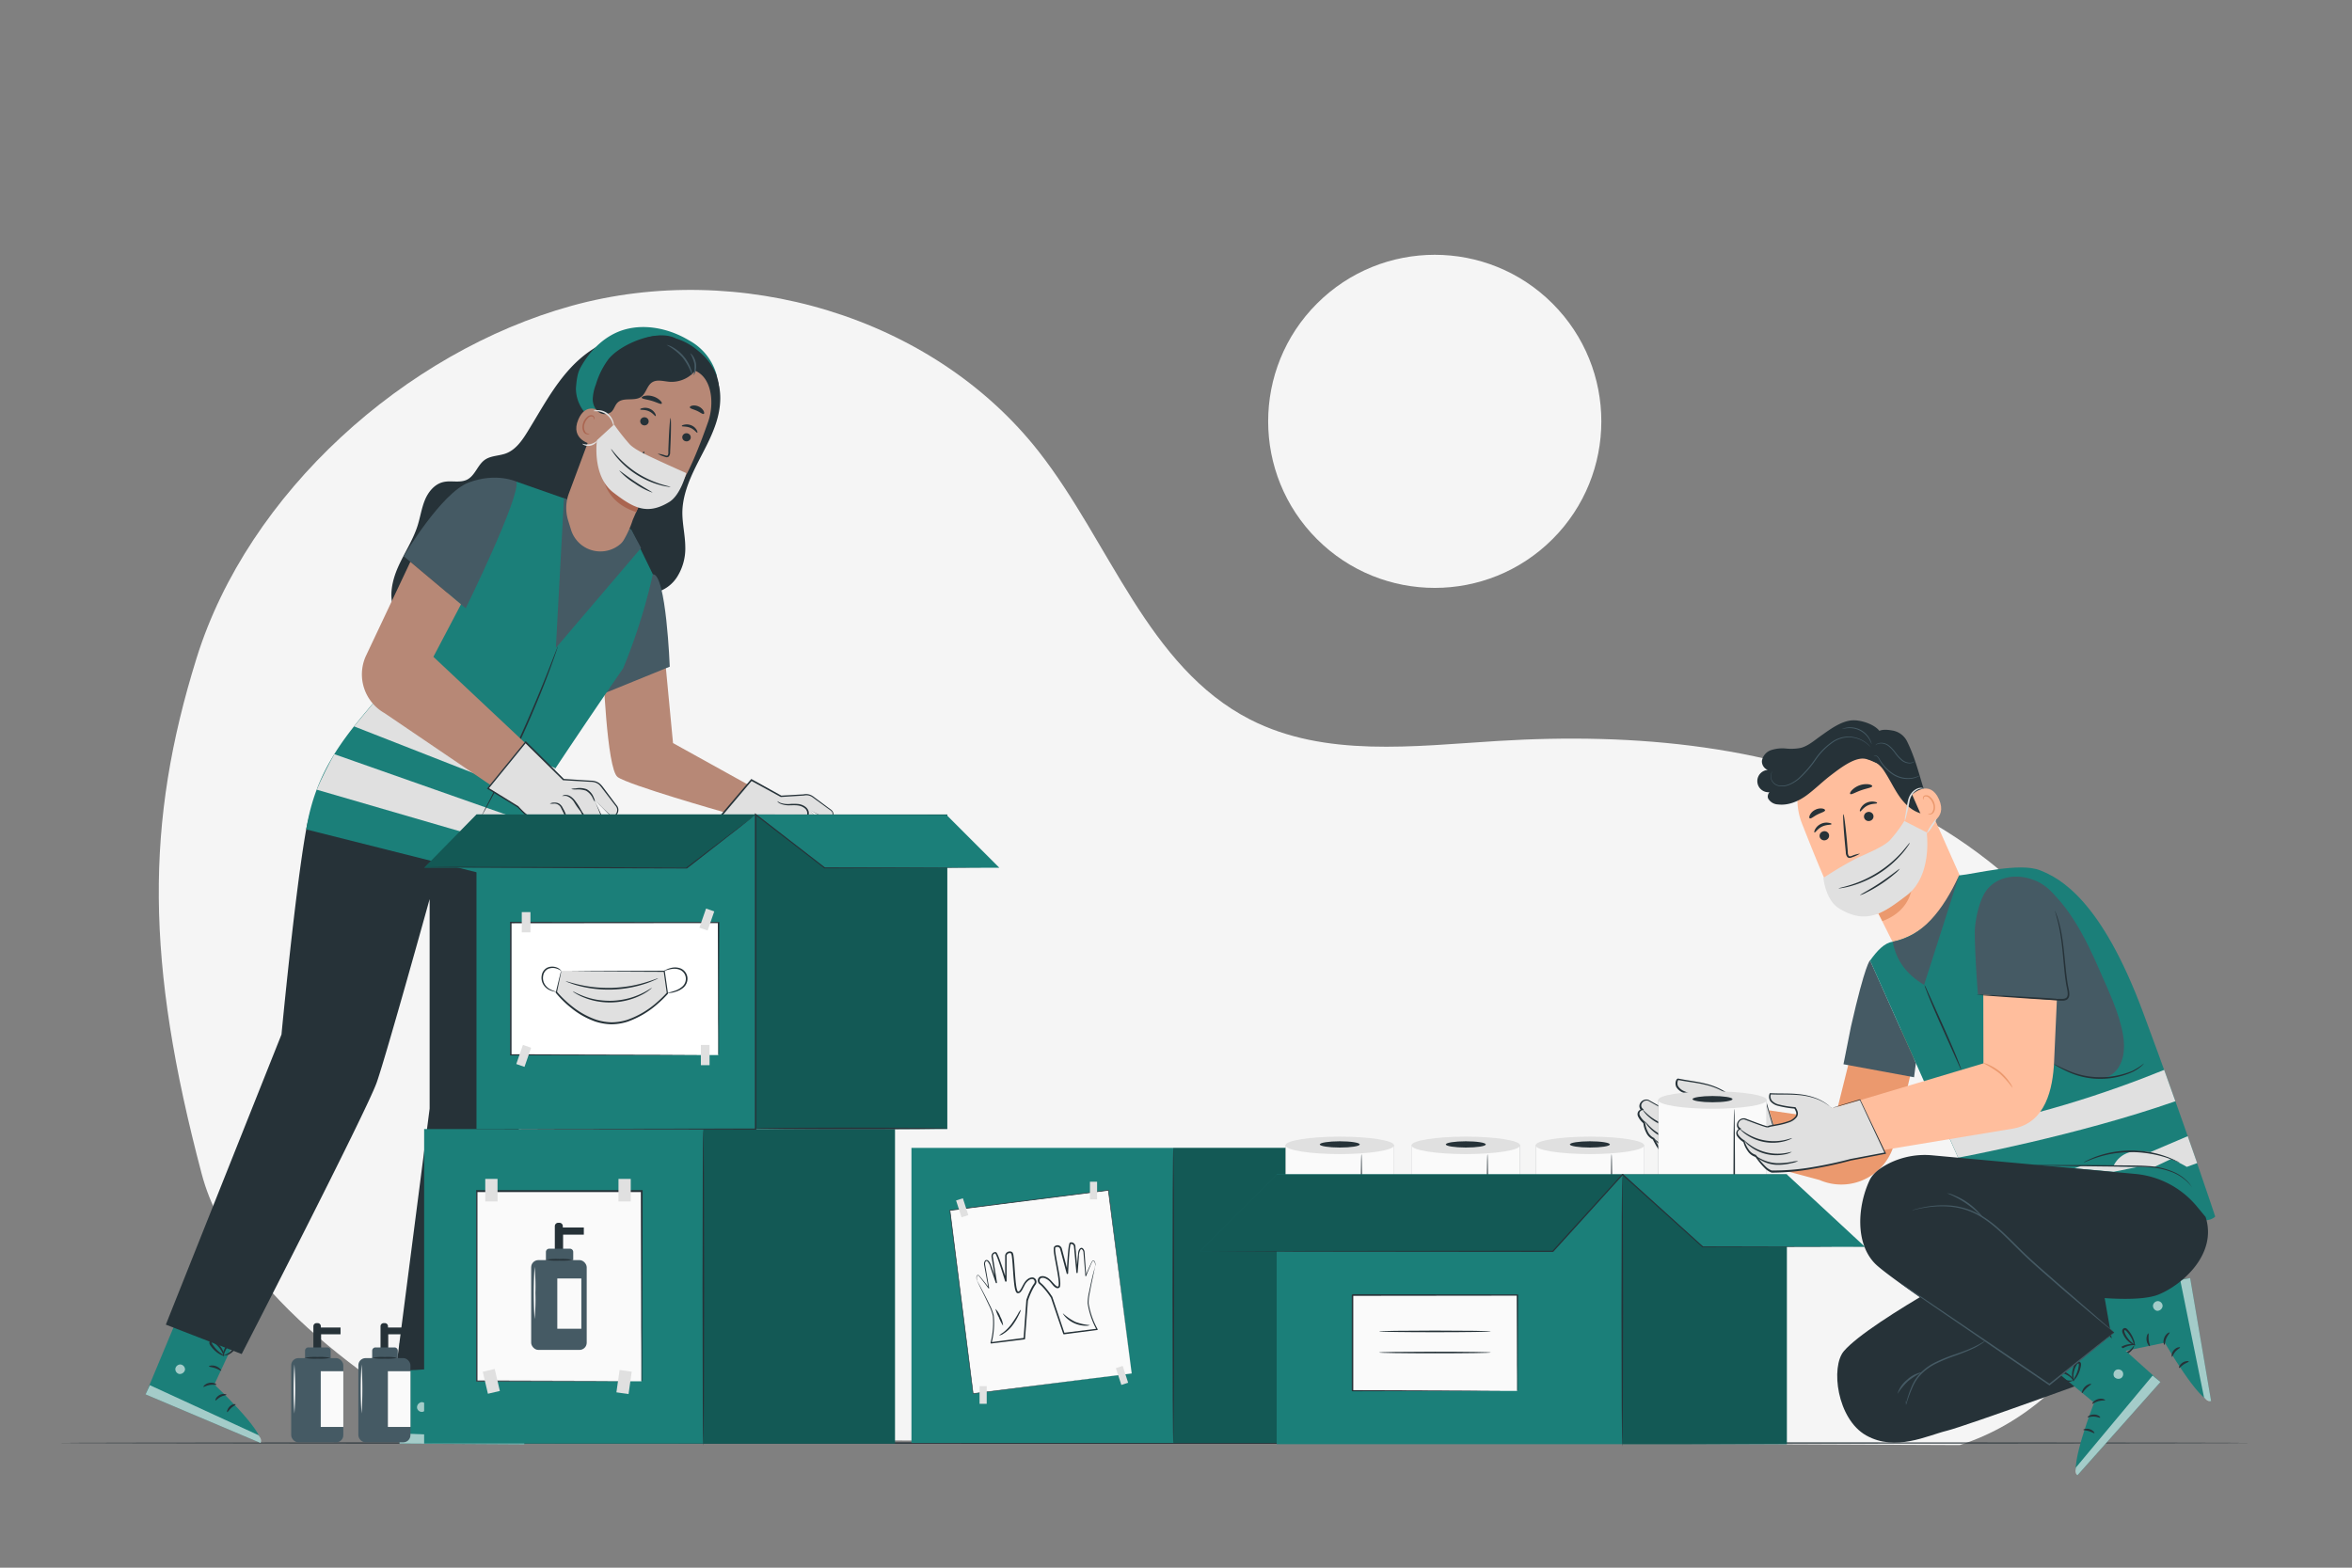 <svg xmlns="http://www.w3.org/2000/svg" viewBox="0 0 750 500"><rect x="0" y="0" width="750" height="500" fill="#808080" stroke="none"/><g id="freepik--background-simple--inject-17"><path d="M684.51,355.88c-6.6-43.29-39.25-79.67-78.59-98.93s-84.55-23.32-128.27-20.63c-26.73,1.64-55.14,5.37-79-6.83C366,212.78,353.93,173,331.29,144.1c-34-43.42-95.81-61.28-149-46.57S79.11,157.2,62.7,209.85s-16.3,96.87,1.63,164.6c10.32,38.94,59.92,71.2,84.85,84.38l475.75,2.06C666.64,447.53,691.11,399.18,684.51,355.88Z" style="fill:#f5f5f5"></path><circle cx="457.51" cy="134.38" r="53.12" transform="translate(38.98 362.87) rotate(-45)" style="fill:#f5f5f5"></circle></g><g id="freepik--Floor--inject-17"><path d="M718,460.22c0,.14-156.66.26-349.86.26s-349.89-.12-349.89-.26S174.85,460,368.12,460,718,460.07,718,460.22Z" style="fill:#263238"></path></g><g id="freepik--character-2--inject-17"><path d="M592.91,325.4,585,357.22l-38.25-5.64L545.54,367l34.64,9.34a17.39,17.39,0,0,0,17.93-2.43h0a17.37,17.37,0,0,0,6-9.5l8.16-34.66Z" style="fill:#eb996e"></path><path d="M553.9,351.83l9.18-1.29,5.39,18.06-11.25.42s-14.63,1.83-25.46-.1c-2-.85-4.17-5.57-4.32-5.77-2-.76-2.91-3.85-3-5.16-1.93-1.69-2.63-3.49-.69-4.11-1.52-1.37.27-3.58,2-3,3.61,2,6.93,3.88,7.09,3.64,1-.51,12.07.83,9.29-4.67-2-.66-9.16-1.81-7.07-5.64,5.58,1.2,13.74,1.08,18.82,7.58" style="fill:#e0e0e0"></path><path d="M553.9,351.83l9.18-1.29,5.39,18.06-11.25.42s-14.63,1.83-25.46-.1c-2-.85-4.17-5.57-4.32-5.77-2-.76-2.91-3.85-3-5.16-1.93-1.69-2.63-3.49-.69-4.11-1.52-1.37.27-3.58,2-3,3.61,2,6.93,3.88,7.09,3.64,1-.51,12.07.83,9.29-4.67-2-.66-9.16-1.81-7.07-5.64,5.58,1.2,13.74,1.08,18.82,7.58" style="fill:none"></path><path d="M553.88,351.83a17.67,17.67,0,0,0-4.2-3.57,21,21,0,0,0-6.07-2.32c-2.48-.61-5.39-.89-8.59-1.51l.2-.09a2.19,2.19,0,0,0-.09,2.13A4.27,4.27,0,0,0,537,348a30.07,30.07,0,0,0,5.19,1.68l.09,0,0,.08a4.57,4.57,0,0,1,.46,1.48,2.08,2.08,0,0,1-.47,1.56,5,5,0,0,1-2.89,1.4,21.84,21.84,0,0,1-3.25.36l-1.66.05-.83,0a3.36,3.36,0,0,0-.73.09l.09-.08a.35.35,0,0,1-.15.12h-.2l-.15,0-.25-.09-.45-.19-.88-.44-1.76-.93-3.57-2,0,0a1.69,1.69,0,0,0-1.88.6,1.34,1.34,0,0,0,.14,1.93l.32.29-.41.14a1.45,1.45,0,0,0-.87.61,1.24,1.24,0,0,0,0,1.06,6.08,6.08,0,0,0,1.61,2l.08.07V358a8.18,8.18,0,0,0,.82,2.82,4.16,4.16,0,0,0,2,2.12l.09,0,0,.06c.31.58.56,1.09.88,1.64a19.33,19.33,0,0,0,1.46,2.29,5.61,5.61,0,0,0,1.86,1.75l-.05,0a72.52,72.52,0,0,0,13.18.88c4.26-.05,8.36-.32,12.2-.75h0l11.25-.4-.19.27c-2.18-7.42-4-13.58-5.31-18.09l.14.09-6.83.9-1.77.22-.6.05s.19-.05.59-.12l1.76-.28,6.81-1h.11l0,.1c1.36,4.49,3.23,10.64,5.47,18l.08.25h-.27l-11.25.46h0c-3.87.45-8,.73-12.25.8a72.88,72.88,0,0,1-13.28-.88h-.06a6,6,0,0,1-2.08-1.92,22.7,22.7,0,0,1-1.5-2.34l-.45-.83-.21-.41-.1-.19-.05-.1,0,0h0l.13-.09v.18a4.61,4.61,0,0,1-2.28-2.37,8.57,8.57,0,0,1-.87-3l.08.18a6.52,6.52,0,0,1-1.75-2.2,1.73,1.73,0,0,1,0-1.49,2,2,0,0,1,1.16-.86l-.09.44a2,2,0,0,1-.65-1.29,2,2,0,0,1,.45-1.34,2.22,2.22,0,0,1,2.45-.76h0l3.56,2,1.74.93.86.43.43.18.21.08.08,0s0,0,0,.05a.25.25,0,0,0,0,.12s0,0,0,0l-.09-.19a2.89,2.89,0,0,1,.94-.15l.84,0,1.65-.06a20.51,20.51,0,0,0,3.18-.33,4.69,4.69,0,0,0,2.63-1.23,1.62,1.62,0,0,0,.38-1.25,3.92,3.92,0,0,0-.41-1.31l.13.11a31,31,0,0,1-5.24-1.74,4.55,4.55,0,0,1-2-1.7,2.58,2.58,0,0,1,.11-2.5L535,344l.14,0c3.15.64,6.09.94,8.58,1.58a21.26,21.26,0,0,1,6.1,2.43,15.44,15.44,0,0,1,3.2,2.63l.68.83Z" style="fill:#263238"></path><path d="M539.76,359.26s-.22.12-.66.26a10.35,10.35,0,0,1-1.91.36,14.85,14.85,0,0,1-6.35-.72,15.2,15.2,0,0,1-5.48-3.31,10.07,10.07,0,0,1-1.28-1.45c-.27-.38-.4-.59-.37-.61s.69.74,1.9,1.79a16.47,16.47,0,0,0,11.55,3.94C538.76,359.43,539.74,359.17,539.76,359.26Z" style="fill:#263238"></path><path d="M539,363.59a6.37,6.37,0,0,1-2.39.44,13.75,13.75,0,0,1-5.78-1,13.92,13.92,0,0,1-4.85-3.32,6.54,6.54,0,0,1-1.4-2c.08-.05.61.71,1.67,1.73a15.19,15.19,0,0,0,10.35,4.21C538.06,363.68,539,363.5,539,363.59Z" style="fill:#263238"></path><path d="M540.61,366.78a7.57,7.57,0,0,1-2.07.33,17.75,17.75,0,0,1-5.08-.2,10.8,10.8,0,0,1-4.59-2.2,4.44,4.44,0,0,1-1.43-1.56c.07,0,.6.54,1.65,1.26a12,12,0,0,0,4.48,2,22.83,22.83,0,0,0,4.95.34A9.33,9.33,0,0,1,540.61,366.78Z" style="fill:#263238"></path><path d="M549.55,363.37a4.86,4.86,0,0,1-2.17-1,8.8,8.8,0,0,1-3.27-4.77,10.06,10.06,0,0,1-.27-3.21,8.36,8.36,0,0,0-.19-2.5,4,4,0,0,0-1.21-1.92s.25,0,.58.31a3.33,3.33,0,0,1,1,1.5,8.11,8.11,0,0,1,.32,2.62,10.19,10.19,0,0,0,.3,3.06,9.1,9.1,0,0,0,3,4.62C548.73,363,549.59,363.29,549.55,363.37Z" style="fill:#263238"></path><path d="M610.77,247.39l17.73,39.89a14.11,14.11,0,0,1-2.53,15.3h0a14.11,14.11,0,0,1-23-3.22l-4-8s-10.26,3.15-15-6.34c-2.22-4.44-6-13.8-9.41-22.5a20.71,20.71,0,0,1,10-26l.35-.17A19.63,19.63,0,0,1,610.77,247.39Z" style="fill:#ffbe9d"></path><path d="M599,291.36a24.59,24.59,0,0,0,10.72-9.57s.47,8.27-9.47,12Z" style="fill:#eb996e"></path><path d="M580.34,267.15a1.51,1.51,0,0,0,2,.73,1.45,1.45,0,0,0,.81-1.91,1.51,1.51,0,0,0-2-.73A1.44,1.44,0,0,0,580.34,267.15Z" style="fill:#263238"></path><path d="M578.61,265.51c.26.1.92-1.16,2.39-1.87s2.89-.5,3-.76-.29-.35-.93-.46a4.09,4.09,0,0,0-2.48.38,4,4,0,0,0-1.79,1.71C578.49,265.08,578.49,265.48,578.61,265.51Z" style="fill:#263238"></path><path d="M594.5,261a1.51,1.51,0,0,0,2,.73,1.44,1.44,0,0,0,.8-1.91,1.52,1.52,0,0,0-2-.74A1.45,1.45,0,0,0,594.5,261Z" style="fill:#263238"></path><path d="M593.15,258.79c.26.1.92-1.17,2.39-1.88s2.9-.49,3-.75-.29-.36-.92-.47a4.27,4.27,0,0,0-2.49.38,4,4,0,0,0-1.79,1.72C593,258.36,593,258.75,593.15,258.79Z" style="fill:#263238"></path><path d="M593.11,272.25a10.32,10.32,0,0,0-2.59.72c-.39.15-.78.24-1,0a2.12,2.12,0,0,1-.29-1.23c-.08-1.08-.18-2.21-.27-3.39-.44-4.81-.94-8.68-1.14-8.66s0,3.93.44,8.73c.11,1.18.22,2.31.33,3.38a2.36,2.36,0,0,0,.52,1.57,1,1,0,0,0,.88.24,2.59,2.59,0,0,0,.68-.22A11,11,0,0,0,593.11,272.25Z" style="fill:#263238"></path><path d="M597.92,271.16c-.24.11.52,1.7-.29,3.49s-2.59,2.44-2.5,2.67.53.12,1.26-.21a4.41,4.41,0,0,0,2.13-2.13,3.86,3.86,0,0,0,.14-2.87C598.39,271.41,598,271.1,597.92,271.16Z" style="fill:#263238"></path><path d="M590,253.23c.33.33,1.71-.57,3.53-1.2s3.44-.83,3.49-1.3c0-.22-.4-.48-1.15-.59a6.44,6.44,0,0,0-5.35,1.9C590,252.6,589.83,253.07,590,253.23Z" style="fill:#263238"></path><path d="M577.09,261c.42.21,1.26-.63,2.47-1.23s2.35-.87,2.42-1.33c0-.22-.3-.48-.91-.57a3.8,3.8,0,0,0-2.28.43,3.74,3.74,0,0,0-1.65,1.63C576.87,260.49,576.9,260.9,577.09,261Z" style="fill:#263238"></path><path d="M595.41,242.12h.08a8.3,8.3,0,0,1,5.14,3.5.94.94,0,0,1,.12.18c1.7,2.54,3,5.34,4.69,7.86s4,4.83,6.92,5.73c1.2.37,2.92.19,3.16-1a2.54,2.54,0,0,0-.26-1.42c-2.68-6.81-3.72-13.51-7.07-20.38A6.41,6.41,0,0,0,603.5,233c-1.94-.34-4.21-.55-5.45,1s-1.84,5.53-2.47,7.4" style="fill:#263238"></path><path d="M609.73,253.42c.13-.15,5.62-5.12,8.57,1.51s-4.3,8.22-4.39,8S609.73,253.42,609.73,253.42Z" style="fill:#ffbe9d"></path><path d="M614.81,259.55s.15,0,.39,0a1.31,1.31,0,0,0,.87-.37,3.14,3.14,0,0,0,.17-3.15,4.11,4.11,0,0,0-1.06-1.51,1.48,1.48,0,0,0-1.26-.5.65.65,0,0,0-.54.62c0,.23.09.34.06.37s-.19-.05-.26-.35a.81.81,0,0,1,.08-.53.92.92,0,0,1,.56-.45,1.74,1.74,0,0,1,1.66.49,4.2,4.2,0,0,1,1.23,1.66c.55,1.36.43,2.91-.41,3.62a1.33,1.33,0,0,1-1.13.29C614.89,259.71,614.79,259.58,614.81,259.55Z" style="fill:#eb996e"></path><path d="M599.93,235.61c.87-3.29-5-5.85-8.78-5.88s-7.75,3-10.81,5.17c-1.93,1.37-3.77,3-6.06,3.62a16,16,0,0,1-4.74.22,11.61,11.61,0,0,0-4.7.48,4.36,4.36,0,0,0-3,3.42c-.14,1.58,1.27,3.26,2.83,3a3.56,3.56,0,1,0,1,6.59c-1.21-.45-2.35,1.25-1.85,2.44a3.76,3.76,0,0,0,3.17,1.9c3.28.39,6.53-1,9.22-3s5-4.33,7.62-6.32,7-5.44,10.31-5.3c2.43.1,4.76,2.28,5.82,1.32a4.45,4.45,0,0,0,1.25-3.79,13,13,0,0,0-1.35-3.91" style="fill:#263238"></path><path d="M565.29,246s-.1.11-.25.35a2.15,2.15,0,0,0-.31,1.16,3,3,0,0,0,.59,1.78,3.13,3.13,0,0,0,2.12,1.24,5.93,5.93,0,0,0,3-.41,11.92,11.92,0,0,0,3-1.86,35.94,35.94,0,0,0,5.37-6.22,21.33,21.33,0,0,1,5.91-5.79,9.49,9.49,0,0,1,3.42-1.23,9,9,0,0,1,3.17.12,9.15,9.15,0,0,1,4.08,2,6.43,6.43,0,0,1,1.14,1.23s-.39-.46-1.21-1.14a9.38,9.38,0,0,0-4-1.88,8.8,8.8,0,0,0-3.09-.08,9.38,9.38,0,0,0-3.32,1.22,21.31,21.31,0,0,0-5.81,5.73,34.69,34.69,0,0,1-5.44,6.25,12,12,0,0,1-3.11,1.88,6,6,0,0,1-3.15.39,3.73,3.73,0,0,1-1.31-.48,3.12,3.12,0,0,1-.9-.87,3.16,3.16,0,0,1-.58-1.89,2.12,2.12,0,0,1,.38-1.18A1.48,1.48,0,0,1,565.29,246Z" style="fill:#455a64"></path><path d="M587.4,232.52s.14-.09.43-.2a6.74,6.74,0,0,1,1.24-.29,7.08,7.08,0,0,1,7.15,3.64,6.53,6.53,0,0,1,.5,1.18,1.73,1.73,0,0,1,.09.46c-.06,0-.23-.63-.78-1.53a7.28,7.28,0,0,0-6.93-3.53C588,232.33,587.42,232.57,587.4,232.52Z" style="fill:#455a64"></path><path d="M610.68,242.76s-.12.19-.47.38a2.9,2.9,0,0,1-1.65.32,4.2,4.2,0,0,1-2.29-1,12.62,12.62,0,0,1-2-2.23,12.15,12.15,0,0,0-2-2.19,4,4,0,0,0-2.16-.91,3,3,0,0,0-1.56.25c-.34.17-.5.32-.52.3a1.34,1.34,0,0,1,.46-.4,2.89,2.89,0,0,1,1.64-.36,4.11,4.11,0,0,1,2.31.9,11.87,11.87,0,0,1,2.05,2.22,12.26,12.26,0,0,0,2,2.2,4,4,0,0,0,2.13,1,3,3,0,0,0,1.57-.21C610.5,242.88,610.67,242.74,610.68,242.76Z" style="fill:#455a64"></path><path d="M612.22,247.31s0,.05-.14.12a3.5,3.5,0,0,1-.45.27,6.71,6.71,0,0,1-1.84.62,8.72,8.72,0,0,1-6.17-1.24,12.89,12.89,0,0,1-4.31-4.65,6.57,6.57,0,0,0-.57-.91,1.34,1.34,0,0,0-.64-.43,1.11,1.11,0,0,0-.67,0s.21-.24.69-.14a1.33,1.33,0,0,1,.74.43,5,5,0,0,1,.63.91,13.38,13.38,0,0,0,4.29,4.5,8.74,8.74,0,0,0,6,1.29A9.45,9.45,0,0,0,612.22,247.31Z" style="fill:#455a64"></path><path d="M581.44,280a120.41,120.41,0,0,1,10.47-6.2c3.65-1.73,8.58-3.63,10.75-5.83a42.36,42.36,0,0,0,4.58-6.12l7.13,3.63s2,13.69-6.31,20.06c-7.38,5.64-12.87,9.54-21.53,4.25C582.07,287.1,581.44,280,581.44,280Z" style="fill:#e0e0e0"></path><path d="M613.4,251.55a3.23,3.23,0,0,0-1.85.28A4.88,4.88,0,0,0,610,253.1a5.89,5.89,0,0,0-1.06,2.27,51.24,51.24,0,0,1-1.54,6.58,7.85,7.85,0,0,1,.19-2c.2-1.21.42-2.87.85-4.72a5.93,5.93,0,0,1,1.2-2.45,4.77,4.77,0,0,1,1.8-1.3,2.74,2.74,0,0,1,1.5-.18C613.25,251.4,613.41,251.52,613.4,251.55Z" style="fill:#e0e0e0"></path><path d="M617.59,261a8.9,8.9,0,0,1-1.42,2.59,8.56,8.56,0,0,1-1.86,2.31,16.8,16.8,0,0,1,3.28-4.9Z" style="fill:#e0e0e0"></path><path d="M609,268.82a4.18,4.18,0,0,1-.56.94,24.42,24.42,0,0,1-1.8,2.37,33.47,33.47,0,0,1-16.36,10.45,24.06,24.06,0,0,1-2.91.65,5.15,5.15,0,0,1-1.09.11c0-.1,1.52-.36,3.89-1.11a36.94,36.94,0,0,0,16.19-10.34C608,270,608.87,268.77,609,268.82Z" style="fill:#263238"></path><path d="M605.8,277.1a8.67,8.67,0,0,1-1.6,1.58,43.05,43.05,0,0,1-4.33,3.26,42.19,42.19,0,0,1-4.69,2.71,8.59,8.59,0,0,1-2.07.86c-.07-.14,3-1.68,6.47-4S605.69,277,605.8,277.1Z" style="fill:#263238"></path><path d="M596.32,306.32s-1.44.61-6.09,21.11l-2.39,12,22.51,4.15.58-4.53Z" style="fill:#455a64"></path><path d="M683.32,322.74c-13.27-35.63-26.31-42.62-32.84-45.18s-20.65,1.17-25.77,1.65c-4.61,11.54-11.42,19-21.16,21.15-2.68.35-5,2.9-7.23,6l30.12,67.43s35.22,1.63,46.17,2.32,17.7,9.09,24.69,11.88,9.08,0,9.08,0S696.6,358.37,683.32,322.74Z" style="fill:#1B7F79"></path><path d="M648.39,323.87c.56,5.69,1.45,13.94,9.59,17.17,4.95,2,11.95,4.68,16,1.21,3.33-2.87,3.77-7.9,3-12.23-1.22-7.1-4.7-14.12-7.55-20.74-4.08-9.48-10.9-23.42-20.15-28.29" style="fill:#455a64"></path><path d="M603.55,300.36h0c1.08,6.09,4.61,10.55,10,13.76l11.17-34.91C619.44,290.53,612.88,298.76,603.55,300.36Z" style="fill:#455a64"></path><path d="M624.42,369.23s37.87-7,69.26-18l-3.57-10c-17.22,7-43.5,16-69.46,19.54Z" style="fill:#e0e0e0"></path><path d="M685.3,367.62l12.32-5.25,3,8.59-3.29,1.21S690.73,368.15,685.3,367.62Z" style="fill:#e0e0e0"></path><path d="M692.28,369.67l-5.39,2.55L674,371.81s1.83-4.76,8-4.66A23.36,23.36,0,0,1,692.28,369.67Z" style="fill:#e0e0e0"></path><path d="M695,370.81c0,.09-1.61-.74-4.32-1.63A34.69,34.69,0,0,0,685.8,368a39.12,39.12,0,0,0-6.08-.55,39.55,39.55,0,0,0-6.09.51,35.15,35.15,0,0,0-4.85,1.19c-2.71.88-4.29,1.7-4.33,1.61a4.67,4.67,0,0,1,1.08-.62c.36-.19.8-.41,1.33-.63s1.12-.49,1.8-.71a31.88,31.88,0,0,1,4.89-1.31,36.73,36.73,0,0,1,6.17-.56,35.66,35.66,0,0,1,6.17.6,31.06,31.06,0,0,1,4.87,1.34c.69.22,1.28.5,1.8.72s1,.44,1.33.63A4.62,4.62,0,0,1,695,370.81Z" style="fill:#263238"></path><polygon points="681.71 372.17 673.89 373.75 661.48 372.62 664.17 371.72 681.71 372.17" style="fill:#e0e0e0"></polygon><path d="M699,378.69s-.42-.6-1.33-1.55a14.75,14.75,0,0,0-4.57-3.09,23.93,23.93,0,0,0-8-1.77c-3.11-.21-6.56-.14-10.17-.2-7.23-.07-13.77-.16-18.51-.25l-5.61-.14-1.52-.06a1.84,1.84,0,0,1-.53-.06,2.72,2.72,0,0,1,.53,0l1.52,0,5.61,0c4.74,0,11.28,0,18.51.1,3.62.06,7.06,0,10.2.24a23.53,23.53,0,0,1,8.13,1.92,14,14,0,0,1,4.57,3.28,10.65,10.65,0,0,1,.93,1.23A1.85,1.85,0,0,1,699,378.69Z" style="fill:#263238"></path><path d="M683.69,339.15a4.65,4.65,0,0,1-.84.88,13.31,13.31,0,0,1-2.76,1.83,25,25,0,0,1-10.65,2.22,24.3,24.3,0,0,1-10.58-2.5c-1.26-.6-2.25-1.14-2.92-1.53a5.16,5.16,0,0,1-1-.67c0-.08,1.54.76,4.08,1.86a25.58,25.58,0,0,0,10.42,2.32,26.5,26.5,0,0,0,10.5-2A21.48,21.48,0,0,0,683.69,339.15Z" style="fill:#263238"></path><path d="M625.42,341.25a4.81,4.81,0,0,1-.53-1c-.35-.79-.78-1.75-1.3-2.89l-4.27-9.53c-1.67-3.72-3.14-7.12-4.14-9.6-.51-1.24-.89-2.25-1.15-2.95a5.26,5.26,0,0,1-.34-1.12,5.52,5.52,0,0,1,.53,1c.35.78.78,1.75,1.3,2.89l4.27,9.53c1.67,3.72,3.14,7.11,4.14,9.59.51,1.24.89,2.26,1.15,3A5.49,5.49,0,0,1,625.42,341.25Z" style="fill:#263238"></path><path d="M666.82,412.82l31.57-5.21,6.68,39.24c-3.79.41-14.77-18.61-14.77-18.61l-20.09,4.16Z" style="fill:#1B7F79"></path><g style="opacity:0.6"><path d="M686.54,416.39a1.61,1.61,0,0,1,1.64-1.41,1.56,1.56,0,0,1,1.42,1.61,1.72,1.72,0,0,1-1.75,1.49,1.62,1.62,0,0,1-1.29-1.84" style="fill:#fff"></path></g><g style="opacity:0.6"><path d="M698.39,407.61l-3.16.65,7.58,37.38s1.06,1.62,2.26,1.21Z" style="fill:#fff"></path></g><path d="M690.21,428.91c.19,0,.11-1,.57-2.06s1.18-1.69,1.07-1.85-1.16.31-1.69,1.59S690,429,690.21,428.91Z" style="fill:#263238"></path><path d="M692.61,432.74c.2,0,.38-.88,1.08-1.67s1.52-1.12,1.48-1.31-1.14-.13-2,.87S692.43,432.76,692.61,432.74Z" style="fill:#263238"></path><path d="M697.94,434.23c0-.18-1-.28-2,.39s-1.23,1.64-1.06,1.69.64-.59,1.44-1.13S698,434.43,697.94,434.23Z" style="fill:#263238"></path><path d="M685.53,429.35c.16-.11-.26-.94-.37-2s.09-2-.09-2.07-.73.86-.58,2.15S685.39,429.47,685.53,429.35Z" style="fill:#263238"></path><path d="M680.71,429.21a3.77,3.77,0,0,0-.34-2,9,9,0,0,0-1.78-3,2.38,2.38,0,0,0-.56-.52.85.85,0,0,0-1,.09,1.06,1.06,0,0,0-.3.91,2.54,2.54,0,0,0,.23.72,6.31,6.31,0,0,0,.63,1.15,6.71,6.71,0,0,0,1.49,1.61c1,.77,1.77,1,1.8.89s-.63-.44-1.48-1.25a7.65,7.65,0,0,1-1.29-1.58,8.23,8.23,0,0,1-.54-1.07c-.18-.4-.24-.75-.08-.89s.09-.06.23,0a1.93,1.93,0,0,1,.41.37,10.71,10.71,0,0,1,1.82,2.72A15,15,0,0,0,680.71,429.21Z" style="fill:#263238"></path><path d="M680.94,428.91a3.21,3.21,0,0,0-2-.19,6.47,6.47,0,0,0-2.11.63,7.06,7.06,0,0,0-1.11.7,1.66,1.66,0,0,0-.78,1.43.93.93,0,0,0,.69.72,2.32,2.32,0,0,0,.76.08,4.29,4.29,0,0,0,1.32-.22,4.69,4.69,0,0,0,1.89-1.19c.88-.94,1-1.77.91-1.78s-.36.68-1.24,1.44a4.64,4.64,0,0,1-1.74.93,4.3,4.3,0,0,1-1.14.16c-.43,0-.79-.09-.78-.25s.22-.58.53-.8a7.42,7.42,0,0,1,1-.67,7.23,7.23,0,0,1,1.9-.71C680.18,428.94,680.93,429,680.94,428.91Z" style="fill:#263238"></path><path d="M638.92,398.71S596.53,421,588,430.89c-4.32,5-2.24,21.7,7.11,26.94s19.5,0,25.66-1.5,54.42-19.08,54.42-19.08l-6.73-38.54Z" style="fill:#263238"></path><path d="M633.26,427.49a6.91,6.91,0,0,1-1.08.88c-.37.26-.84.54-1.39.88s-1.19.67-1.93,1c-1.45.69-3.24,1.37-5.23,2.09a54.15,54.15,0,0,0-6.32,2.59,17.68,17.68,0,0,0-4.47,3.14,14.08,14.08,0,0,0-2.73,3.87,46.78,46.78,0,0,0-2.21,5.83l-.13.35,0-.36a4.43,4.43,0,0,1-.05-1,4.26,4.26,0,0,1,.22,1h-.16a32.72,32.72,0,0,1,2-6,14,14,0,0,1,2.76-4,17.44,17.44,0,0,1,4.58-3.26,52.72,52.72,0,0,1,6.4-2.59c2-.69,3.79-1.33,5.24-2A38.39,38.39,0,0,0,633.26,427.49Z" style="fill:#455a64"></path><path d="M613,437.63a24,24,0,0,0-4.54,2.84,23.76,23.76,0,0,0-3.42,4.11,9.11,9.11,0,0,1,3.08-4.51A9.24,9.24,0,0,1,613,437.63Z" style="fill:#455a64"></path><path d="M665.1,419.41l23.81,21.37-26.44,29.76c-2.68-2.7,5.29-23.16,5.29-23.16l-15.82-13.07Z" style="fill:#1B7F79"></path><g style="opacity:0.6"><path d="M674.64,437a1.63,1.63,0,0,1,2.14.39,1.57,1.57,0,0,1-.37,2.12,1.71,1.71,0,0,1-2.26-.43,1.62,1.62,0,0,1,.63-2.16" style="fill:#fff"></path></g><g style="opacity:0.6"><path d="M688.91,440.78l-2.48-2.06L662,468s-.6,1.84.46,2.52Z" style="fill:#fff"></path></g><path d="M667.18,447.72c.15.13.86-.54,2-.84s2.05-.14,2.11-.32-1-.72-2.3-.33S667,447.64,667.18,447.72Z" style="fill:#263238"></path><path d="M665.69,452c.12.16.92-.25,2-.2s1.82.49,2,.34-.62-1-1.93-1S665.56,451.87,665.69,452Z" style="fill:#263238"></path><path d="M667.86,457.08c.14-.1-.4-.95-1.53-1.28s-2.05.06-2,.23.86.13,1.79.42S667.71,457.21,667.86,457.08Z" style="fill:#263238"></path><path d="M663.9,444.35c.19,0,.58-.79,1.37-1.56s1.61-1.19,1.55-1.37-1.12,0-2,.89S663.72,444.32,663.9,444.35Z" style="fill:#263238"></path><path d="M661,440.5c.06.06.66-.44,1.32-1.5a9,9,0,0,0,.9-2,9.28,9.28,0,0,0,.31-1.26,2.57,2.57,0,0,0,.05-.76.85.85,0,0,0-.71-.76,1.07,1.07,0,0,0-.9.35,2.61,2.61,0,0,0-.42.62,7,7,0,0,0-.83,3.39,3.26,3.26,0,0,0,.44,1.95c.1,0,0-.76,0-1.93a8.29,8.29,0,0,1,.43-2,7.54,7.54,0,0,1,.5-1.09c.2-.39.43-.66.65-.61s.1,0,.13.18a1.8,1.8,0,0,1,0,.55c-.07.42-.15.82-.25,1.19a11.36,11.36,0,0,1-.73,1.93A14.34,14.34,0,0,0,661,440.5Z" style="fill:#263238"></path><path d="M661.38,440.5c.07,0-.2-.79-1.09-1.68a6.73,6.73,0,0,0-1.82-1.24,6.46,6.46,0,0,0-1.24-.43,1.64,1.64,0,0,0-1.59.29.92.92,0,0,0-.14,1,2.61,2.61,0,0,0,.41.64,4.38,4.38,0,0,0,1,.89,4.57,4.57,0,0,0,2.11.73,2.64,2.64,0,0,0,2-.4c0-.12-.76.14-1.9-.07a4.64,4.64,0,0,1-1.82-.78,3.87,3.87,0,0,1-.83-.79c-.28-.33-.43-.67-.29-.76a1.15,1.15,0,0,1,1-.09,8,8,0,0,1,1.14.35,7.27,7.27,0,0,1,1.74,1C660.88,439.92,661.29,440.56,661.38,440.5Z" style="fill:#263238"></path><path d="M616.34,368.5a25.61,25.61,0,0,0-14.23,2.67c-2.42,1.28-4.87,2.94-6,5.39-3.64,7.84-4.71,19.75,1.76,26.42,5.46,5.64,55.74,38.71,55.74,38.71L674.18,425l-12.92-12s19.54,2.89,27-.1,18.89-12.84,15.06-24.76l-2.82-3.4a28.94,28.94,0,0,0-19.62-10.33Z" style="fill:#263238"></path><path d="M674.12,425a2.07,2.07,0,0,1-.36.35l-1.11.94-4.2,3.48-14.77,12-.14.11-.15-.1-12.89-8.75L616,416.26l-7.4-5.14-2-1.42a4.41,4.41,0,0,1-.67-.53,6.59,6.59,0,0,1,.73.44l2,1.34,7.5,5,24.62,16.68,12.87,8.78h-.29l14.88-11.88,4.3-3.37,1.15-.89A3.35,3.35,0,0,1,674.12,425Z" style="fill:#455a64"></path><path d="M609.77,386a6.08,6.08,0,0,1,.76-.26c.5-.15,1.25-.35,2.23-.56a31.75,31.75,0,0,1,8.43-.73,23,23,0,0,1,11.83,4c4,2.61,7.6,6.42,11.46,10.23s7.84,7.15,11.37,10.27l9.44,8.23c2.66,2.31,4.83,4.19,6.37,5.54l1.73,1.51a5.67,5.67,0,0,1,.58.55,4.59,4.59,0,0,1-.65-.47l-1.79-1.44c-1.54-1.26-3.76-3.11-6.48-5.41s-6-5.06-9.52-8.15S648,402.83,644.11,399s-7.44-7.61-11.36-10.2a22.73,22.73,0,0,0-11.59-4,33.16,33.16,0,0,0-8.36.56c-1,.18-1.73.35-2.25.47A3.85,3.85,0,0,1,609.77,386Z" style="fill:#455a64"></path><path d="M632.45,388.63a31.55,31.55,0,0,0-11.61-8.06,6.37,6.37,0,0,1,2,.55,21.28,21.28,0,0,1,8.34,5.79A6.3,6.3,0,0,1,632.45,388.63Z" style="fill:#455a64"></path><rect x="528.77" y="350.85" width="34.61" height="55.49" style="fill:#fafafa"></rect><path d="M563.38,406.36H528.77a0,0,0,0,1,0,0V350.85s0,0,0,0h34.61a0,0,0,0,1,0,0v55.49S563.4,406.36,563.38,406.36Zm-34.58-.05h34.56V350.87H528.8Z" style="fill:#263238"></path><ellipse cx="546.08" cy="350.85" rx="17.31" ry="2.78" style="fill:#e0e0e0"></ellipse><path d="M552.45,350.56c0,.56-2.85,1-6.37,1s-6.37-.46-6.37-1,2.85-1,6.37-1S552.45,350,552.45,350.56Z" style="fill:#263238"></path><path d="M553,406.19c-.14,0-.26-11.76-.26-26.28s.12-26.28.26-26.28.26,11.77.26,26.28S553.14,406.19,553,406.19Z" style="fill:#263238"></path><path d="M581.86,354.26l50.61-15.11-.05-27.38s5.76-7.25,12.32-7.14S656.25,311,656.25,311L655,338.72c-.39,8.37-2.61,19.42-13.1,21.24l-56,9.27Z" style="fill:#ffbe9d"></path><path d="M657.1,289.71c-2.55-9.82-17.22-13.84-23.54-5.9-2.47,3.11-3.84,10.11-3.84,13.33,0,8,1,19.93,1,19.93l23.13,1.79a4.89,4.89,0,0,0,5.27-4.82C659.18,307.7,659,296.94,657.1,289.71Z" style="fill:#455a64"></path><path d="M655.29,290.53a2.46,2.46,0,0,1,.24.54c.15.35.36.88.58,1.57a40,40,0,0,1,1.41,6c.44,2.57.73,5.66,1.07,9.07.17,1.71.36,3.5.63,5.34.12.93.32,1.82.52,2.79a6.34,6.34,0,0,1,.11,1.52,1.89,1.89,0,0,1-.75,1.46,2.9,2.9,0,0,1-1.57.34c-.5,0-1,0-1.48-.05-1-.06-1.91-.17-2.84-.22l-5.38-.34-9.1-.62-6.13-.45-1.67-.16a3.93,3.93,0,0,1-.58-.08,2,2,0,0,1,.59,0l1.67,0,6.14.3,9.11.5,5.38.31c.93.05,1.89.16,2.84.22.48,0,1,0,1.44,0a2.43,2.43,0,0,0,1.28-.25c.69-.47.58-1.57.43-2.46s-.4-1.88-.51-2.81c-.27-1.85-.45-3.65-.61-5.36-.31-3.42-.57-6.5-1-9.06a45.86,45.86,0,0,0-1.25-6C655.53,291.31,655.24,290.55,655.29,290.53Z" style="fill:#263238"></path><path d="M641.77,347a31.28,31.28,0,0,0-4.19-4.68,32.68,32.68,0,0,0-5.33-3.31,5.23,5.23,0,0,1,1.8.53,15.86,15.86,0,0,1,3.86,2.38,15.58,15.58,0,0,1,3,3.4A5.11,5.11,0,0,1,641.77,347Z" style="fill:#eb996e"></path><path d="M584.31,353.53l8.88-2.65,8,17L590.17,370S576,374,565,373.74c-2.1-.54-5-4.88-5.14-5.05-2.08-.46-3.45-3.38-3.73-4.66-2.16-1.38-3.13-3-1.3-4-1.7-1.13-.27-3.58,1.53-3.22,3.87,1.47,7.43,2.8,7.55,2.53.88-.65,12.06-1,8.48-6-2.08-.34-9.32-.41-7.83-4.51,5.7.35,13.74-1,19.74,4.67" style="fill:#e0e0e0"></path><path d="M584.31,353.53l8.88-2.65,8,17L590.17,370S576,374,565,373.74c-2.1-.54-5-4.88-5.14-5.05-2.08-.46-3.45-3.38-3.73-4.66-2.16-1.38-3.13-3-1.3-4-1.7-1.13-.27-3.58,1.53-3.22,3.87,1.47,7.43,2.8,7.55,2.53.88-.65,12.06-1,8.48-6-2.08-.34-9.32-.41-7.83-4.51,5.7.35,13.74-1,19.74,4.67" style="fill:none"></path><path d="M584.29,353.53a17.52,17.52,0,0,0-4.68-2.9,21.32,21.32,0,0,0-6.35-1.39c-2.55-.23-5.46-.06-8.72-.2l.18-.12A2.2,2.2,0,0,0,565,351a4.25,4.25,0,0,0,2.08,1.24,31.12,31.12,0,0,0,5.39.88h.09l0,.08a4.39,4.39,0,0,1,.68,1.39,2.15,2.15,0,0,1-.23,1.62,5.12,5.12,0,0,1-2.65,1.81,22.25,22.25,0,0,1-3.16.84l-1.63.31-.82.15a3.6,3.6,0,0,0-.71.21l.08-.1a.32.32,0,0,1-.14.14l-.08,0h-.26l-.26,0-.48-.13-.93-.3-1.88-.66-3.83-1.43h0a1.71,1.71,0,0,0-1.77.88,1.45,1.45,0,0,0-.19,1,1.43,1.43,0,0,0,.62.85l.36.24-.38.21a1.42,1.42,0,0,0-.77.73,1.22,1.22,0,0,0,.19,1,6.13,6.13,0,0,0,1.9,1.74l.09.06,0,.11a8.12,8.12,0,0,0,1.23,2.66,4.1,4.1,0,0,0,2.3,1.79l.09,0,0,.06c.4.52.72,1,1.12,1.49a21.85,21.85,0,0,0,1.78,2,5.72,5.72,0,0,0,2.11,1.45h0a73.19,73.19,0,0,0,13.16-1.1c4.2-.7,8.21-1.57,12-2.58h0l11.06-2.08-.14.29-8-17.08.15.07-6.62,1.91-1.71.48-.59.14.57-.21,1.7-.54,6.58-2,.1,0,0,.1,8.11,17,.12.24-.27.06-11,2.13h0a121.8,121.8,0,0,1-12,2.62A74,74,0,0,1,565,374h-.06a6,6,0,0,1-2.34-1.58,21.39,21.39,0,0,1-1.83-2.09l-.57-.75-.27-.37-.13-.18-.07-.09,0,0v0h0l.11-.11,0,.18a4.61,4.61,0,0,1-2.61-2,8.54,8.54,0,0,1-1.32-2.86l.12.17a6.65,6.65,0,0,1-2.07-1.92,1.71,1.71,0,0,1-.23-1.47,1.92,1.92,0,0,1,1-1l0,.44a2,2,0,0,1-.84-1.17,2,2,0,0,1,.25-1.39,2.2,2.2,0,0,1,2.31-1.12h0l3.82,1.44,1.86.66.92.29.45.13.21,0h.09s0-.06,0,.05a.23.23,0,0,0,0,.11s0,0,0,0l-.11-.18a3.06,3.06,0,0,1,.89-.29l.83-.15,1.63-.3a21.52,21.52,0,0,0,3.09-.81,4.66,4.66,0,0,0,2.42-1.61,1.67,1.67,0,0,0,.19-1.29,4.31,4.31,0,0,0-.6-1.24l.14.09a30.86,30.86,0,0,1-5.45-.93,4.55,4.55,0,0,1-2.25-1.38,2.57,2.57,0,0,1-.27-2.49l0-.13h.14c3.22.16,6.16,0,8.72.28a21,21,0,0,1,6.4,1.49,15.63,15.63,0,0,1,3.56,2.12l.79.72A2,2,0,0,1,584.29,353.53Z" style="fill:#263238"></path><path d="M571.45,363s-.2.16-.62.36A11.39,11.39,0,0,1,569,364a15,15,0,0,1-12.3-2.22,11.33,11.33,0,0,1-1.49-1.24c-.32-.33-.48-.52-.45-.55s.79.63,2.15,1.49a16.47,16.47,0,0,0,5.79,2.23,16.74,16.74,0,0,0,6.22-.07C570.49,363.31,571.41,362.91,571.45,363Z" style="fill:#263238"></path><path d="M571.34,367.39a6.36,6.36,0,0,1-2.3.8,13.82,13.82,0,0,1-5.87-.13,13.68,13.68,0,0,1-5.28-2.56,6.55,6.55,0,0,1-1.69-1.75c.07-.06.71.61,1.91,1.46A15.19,15.19,0,0,0,569,367.82C570.43,367.61,571.3,367.31,571.34,367.39Z" style="fill:#263238"></path><path d="M573.41,370.3a7.65,7.65,0,0,1-2,.64,17.85,17.85,0,0,1-5.06.56A10.65,10.65,0,0,1,561.5,370a4.69,4.69,0,0,1-1.65-1.32c.06-.06.67.44,1.82,1a12.07,12.07,0,0,0,4.72,1.29,21.84,21.84,0,0,0,5-.41A10,10,0,0,1,573.41,370.3Z" style="fill:#263238"></path></g><g id="freepik--character-1--inject-17"><path d="M192.31,212.57s1.14,32.7,4.64,35.26S230.72,259,230.72,259l18.3-2.93L214.61,237l-3-31.58Z" style="fill:#b78876"></path><path d="M258.26,258.44s4.53,2.51,5.75,3.08,2.27-1.91,1-3c-.91-.79-4.12-3.09-5.94-4.39a3.53,3.53,0,0,0-2.84-.55L249,254l-9.42-5.2-10.73,12.67,10.21,4.63s1.18,1.92,2.35,2.2,5.36-1,5.36-1,5.24,5.48,7.13,3.9-2-5.45-2-5.45,5.3,5.31,6.85,3.77-2.61-6.4-2.61-6.4,2.83,2.3,4.54,3.55,3.43-1.39,2.92-2Z" style="fill:#e0e0e0"></path><path d="M258.26,258.44l3.32,3.72,1.73,2a5.28,5.28,0,0,1,.49.59,1.2,1.2,0,0,1-.08.86,2.92,2.92,0,0,1-1.1,1.3,1.71,1.71,0,0,1-1.82,0c-.53-.35-1-.75-1.51-1.14l-3.23-2.51.25-.26a20.34,20.34,0,0,1,2.06,2.88,8,8,0,0,1,.79,1.73,2.08,2.08,0,0,1-.21,2,1.25,1.25,0,0,1-1.07.36,3.2,3.2,0,0,1-1-.27,10.26,10.26,0,0,1-1.81-1.05,28,28,0,0,1-3.28-2.77l.33-.33a12.29,12.29,0,0,1,2.15,2.89,3.35,3.35,0,0,1,.41,1.9,1.59,1.59,0,0,1-1.49,1.36,4,4,0,0,1-1.92-.55,12.94,12.94,0,0,1-1.65-1.07,26.43,26.43,0,0,1-3-2.63l.26.06a29.66,29.66,0,0,1-4.23,1,4.2,4.2,0,0,1-1.18,0,2.37,2.37,0,0,1-1.09-.56,8,8,0,0,1-1.5-1.77l.11.1-4.15-1.88-6.06-2.74-.31-.15.22-.26,10.75-12.65.12-.15.18.09,9.41,5.22-.12,0,7.19-.41h0a3.73,3.73,0,0,1,2.45.28,5.56,5.56,0,0,1,1,.65l.9.67,3.34,2.49.77.57a3.49,3.49,0,0,1,.72.62,2.15,2.15,0,0,1,.35,1.77,1.6,1.6,0,0,1-1,1.28,1.07,1.07,0,0,1-.78-.13l-.61-.34-5-2.79,5.05,2.59c.42.17.85.57,1.28.43a1.36,1.36,0,0,0,.83-1.1,1.87,1.87,0,0,0-.32-1.54,3.57,3.57,0,0,0-.68-.56l-.78-.56-3.35-2.45-.9-.66a5.94,5.94,0,0,0-.93-.61,3.38,3.38,0,0,0-2.2-.23h0l-7.19.45H249l-.05,0L239.48,249l.31-.06-10.72,12.68-.09-.41L235,264l4.16,1.88.06,0,.05.07c.81,1.17,1.8,2.51,3.27,2.07a31.16,31.16,0,0,0,4.14-1l.15-.05.11.11a27.11,27.11,0,0,0,2.91,2.59,13,13,0,0,0,1.59,1,3.57,3.57,0,0,0,1.67.5,1.09,1.09,0,0,0,1-.95,2.87,2.87,0,0,0-.36-1.61,11.51,11.51,0,0,0-2.05-2.77l.33-.33a27.11,27.11,0,0,0,3.21,2.74,9.78,9.78,0,0,0,1.72,1c.57.25,1.27.41,1.63,0a1.72,1.72,0,0,0,.12-1.62,7.64,7.64,0,0,0-.74-1.65,21.07,21.07,0,0,0-2-2.84L255,261.92l1.34,1.05,3.2,2.54c.5.38,1,.81,1.47,1.13a1.4,1.4,0,0,0,1.51,0,2.6,2.6,0,0,0,1-1.16,1,1,0,0,0,.09-.64,6.49,6.49,0,0,0-.45-.56l-1.73-2.06Z" style="fill:#263238"></path><path d="M247.88,255.53a9.56,9.56,0,0,0,1,.54,7.39,7.39,0,0,0,3.15.34,16.78,16.78,0,0,1,2.26,0,4.67,4.67,0,0,1,2.51.89,2.83,2.83,0,0,1,.94,1.16,2.31,2.31,0,0,1-.95,2.9,1.87,1.87,0,0,1-1.71,0,7.16,7.16,0,0,0-1.37-.6,3.06,3.06,0,0,0-1.38,0,8.4,8.4,0,0,0-2.53,1.09,10.16,10.16,0,0,1-2.38,1.09,5.19,5.19,0,0,1-2.31.06,5.3,5.3,0,0,1-2.88-1.57,4.73,4.73,0,0,1-.54-.71.86.86,0,0,1-.13-.29s.26.34.81.86a5.46,5.46,0,0,0,2.81,1.35,4.83,4.83,0,0,0,2.12-.12,9.92,9.92,0,0,0,2.26-1.09,8.7,8.7,0,0,1,2.66-1.17,3.75,3.75,0,0,1,1.6,0,7.65,7.65,0,0,1,1.47.63,1.35,1.35,0,0,0,1.26.05,1.68,1.68,0,0,0,.78-1,2,2,0,0,0-.82-2.22c-1.39-1.07-3.13-.88-4.47-.88a7.13,7.13,0,0,1-3.24-.52,3.12,3.12,0,0,1-.75-.49C247.93,255.63,247.87,255.54,247.88,255.53Z" style="fill:#263238"></path><path d="M252.21,266.18c-.13.06-.62-.74-1.54-1.36s-1.83-.81-1.82-1,1.07-.2,2.11.53S252.34,266.14,252.21,266.18Z" style="fill:#263238"></path><path d="M256.64,263.86c-.14.06-.63-1-1.79-1.74a12.35,12.35,0,0,0-2.32-.92c0-.06.29-.16.79-.13a3.72,3.72,0,0,1,1.81.62,3.85,3.85,0,0,1,1.31,1.4C256.66,263.53,256.7,263.84,256.64,263.86Z" style="fill:#263238"></path><path d="M127.43,428.42l0,32,39.8.26c-.21-3.8-20.75-11.57-20.75-11.57l.87-20.5Z" style="fill:#1B7F79"></path><g style="opacity:0.6"><path d="M134.14,447.29a1.63,1.63,0,0,0-1.13,1.85,1.55,1.55,0,0,0,1.82,1.14,1.7,1.7,0,0,0,1.19-2,1.62,1.62,0,0,0-2-1" style="fill:#fff"></path></g><g style="opacity:0.6"><path d="M127.39,460.41l.13-3.22,38.11,1.45s1.77.78,1.56,2Z" style="fill:#fff"></path></g><path d="M147.09,448.9c0,.19-1,.28-1.94.89s-1.48,1.44-1.66,1.36.12-1.2,1.3-1.93S147.13,448.72,147.09,448.9Z" style="fill:#263238"></path><path d="M151.25,450.65c.05.19-.8.52-1.46,1.33s-.87,1.69-1.06,1.68-.31-1.11.54-2.11S151.25,450.47,151.25,450.65Z" style="fill:#263238"></path><path d="M153.59,455.67c-.18,0-.44-.94.07-2s1.41-1.48,1.49-1.31-.48.72-.88,1.6S153.78,455.65,153.59,455.67Z" style="fill:#263238"></path><path d="M146.77,444.21c-.08.17-1-.1-2.07,0s-2,.4-2.06.24.73-.86,2-.92S146.86,444.05,146.77,444.21Z" style="fill:#263238"></path><path d="M145.85,439.48a3.77,3.77,0,0,1-2,0,8.9,8.9,0,0,1-2.08-.65,8,8,0,0,1-1.14-.62,2,2,0,0,1-.6-.47.83.83,0,0,1-.09-1,1.05,1.05,0,0,1,.86-.44,2.42,2.42,0,0,1,.75.11,7.41,7.41,0,0,1,1.23.43,6.77,6.77,0,0,1,1.83,1.22c.92.86,1.23,1.59,1.16,1.63s-.53-.55-1.46-1.26a7.79,7.79,0,0,0-1.78-1,7.25,7.25,0,0,0-1.14-.36c-.42-.11-.78-.12-.89.07s0,.1,0,.22a2.2,2.2,0,0,0,.45.35c.35.23.7.43,1,.61A11,11,0,0,0,144,439,12,12,0,0,1,145.85,439.48Z" style="fill:#263238"></path><path d="M145.6,439.75a3.18,3.18,0,0,1-.52-1.92,6.52,6.52,0,0,1,.8-3.39,1.67,1.67,0,0,1,1.28-1,.93.93,0,0,1,.83.56,2.51,2.51,0,0,1,.2.73,4.35,4.35,0,0,1,0,1.35,4.64,4.64,0,0,1-.86,2.05c-.79,1-1.6,1.25-1.61,1.19s.61-.47,1.21-1.46a4.54,4.54,0,0,0,.65-1.87,4.45,4.45,0,0,0,0-1.15c-.06-.42-.22-.77-.38-.72s-.53.31-.7.64a6.51,6.51,0,0,0-.5,1.08,7.3,7.3,0,0,0-.4,2C145.5,439,145.7,439.73,145.6,439.75Z" style="fill:#263238"></path><path d="M58.73,415.18,46.42,444.72l36.66,15.5c1.27-3.6-14.73-18.65-14.73-18.65L77,423Z" style="fill:#1B7F79"></path><g style="opacity:0.6"><path d="M57.69,435.19a1.64,1.64,0,0,0-1.76,1.27,1.57,1.57,0,0,0,1.25,1.76A1.71,1.71,0,0,0,59,436.86a1.62,1.62,0,0,0-1.5-1.68" style="fill:#fff"></path></g><g style="opacity:0.6"><path d="M46.42,444.72l1.36-2.93,34.64,15.95s1.33,1.41.66,2.48Z" style="fill:#fff"></path></g><path d="M69,441.64c-.08.17-1-.12-2.14.08s-1.91.76-2,.62.56-1.07,1.93-1.29S69.14,441.49,69,441.64Z" style="fill:#263238"></path><path d="M72.2,444.85c0,.19-.94.17-1.86.67s-1.45,1.23-1.62,1.15.14-1.15,1.3-1.75S72.27,444.68,72.2,444.85Z" style="fill:#263238"></path><path d="M72.44,450.38c-.18,0,0-1,.82-1.82s1.88-.82,1.89-.64-.73.49-1.43,1.14S72.62,450.44,72.44,450.38Z" style="fill:#263238"></path><path d="M70.53,437.18c-.14.13-.86-.46-1.9-.82s-2-.38-2-.57,1-.51,2.22-.07S70.68,437.08,70.53,437.18Z" style="fill:#263238"></path><path d="M71.5,432.46c0,.08-.79-.11-1.83-.78A8.85,8.85,0,0,1,68,430.27a9.27,9.27,0,0,1-.81-1,2.46,2.46,0,0,1-.38-.67.86.86,0,0,1,.32-1,1.06,1.06,0,0,1,1-.07,2.48,2.48,0,0,1,.65.38,7,7,0,0,1,1,.88,7.23,7.23,0,0,1,1.22,1.82,3.37,3.37,0,0,1,.45,1.95c-.11,0-.28-.71-.87-1.72a8.13,8.13,0,0,0-1.25-1.62,7.07,7.07,0,0,0-.92-.77c-.34-.27-.67-.41-.85-.28s-.08.08,0,.22a2,2,0,0,0,.27.49c.24.35.49.67.74,1a11.43,11.43,0,0,0,1.48,1.43A14.52,14.52,0,0,1,71.5,432.46Z" style="fill:#263238"></path><path d="M71.16,432.62a3.15,3.15,0,0,1,.26-2,6.4,6.4,0,0,1,1.1-1.9,6.31,6.31,0,0,1,.94-.92,1.64,1.64,0,0,1,1.56-.43.93.93,0,0,1,.55.83,2.52,2.52,0,0,1-.09.76,4.7,4.7,0,0,1-.52,1.23,4.55,4.55,0,0,1-1.59,1.57,2.59,2.59,0,0,1-1.94.48c0-.12.74-.2,1.68-.88a4.68,4.68,0,0,0,1.31-1.48,4.1,4.1,0,0,0,.41-1.08c.11-.41.1-.79-.07-.81a1.12,1.12,0,0,0-.89.33,6.22,6.22,0,0,0-.88.81,6.88,6.88,0,0,0-1.13,1.68C71.36,431.88,71.26,432.63,71.16,432.62Z" style="fill:#263238"></path><path d="M115.37,233.79a53.88,53.88,0,0,0-17.73,30.74c-3.55,19.7-7.88,65.41-7.88,65.41L52.88,422.48l24.19,9.38s39.92-77.61,43.08-86.68S137,286.76,137,286.76l0,66.82L126.2,437.32,154,435.59s17.3-102.1,17.3-137.18l1.58-25.22Z" style="fill:#263238"></path><path d="M141.35,153.75c2.51-.6,5.35.39,7.64-.8,2.54-1.31,3.31-4.71,5.66-6.33,1.92-1.32,4.48-1.19,6.67-2,3.14-1.17,5.19-4.15,6.94-7,4.33-7,8.22-14.44,13.87-20.46s13.49-10.63,21.73-10.12l24.44,13c2.07,4.67,1.6,10.13,0,15s-4.21,9.29-6.47,13.88-4.2,9.48-4.24,14.59c0,3.61.88,7.17.93,10.78a17,17,0,0,1-2.79,10,11.43,11.43,0,0,1-8.86,5c-3.75.06-7.21-2.06-9.9-4.66-2.83-2.75-11.13-4.05-12.13-7.87-.57-2.19-1.91-6-2.58-9.52l-44.68,32.12c-4,2.66-9.92-.2-11.81-4.65s-.73-9.61,1.23-14,4.71-8.48,6.17-13.08c.85-2.7,1.25-5.54,2.33-8.16S138.59,154.39,141.35,153.75Z" style="fill:#263238"></path><path d="M190.84,221.88l22.73-9.25s-1.13-29.79-5.39-29.47S190.84,221.88,190.84,221.88Z" style="fill:#455a64"></path><path d="M97.64,264.53c3.63-22,15.21-32.63,28.53-48.74l38.48-62.19,15.74,5.52,20.86,9.78,6.93,14.26a183.62,183.62,0,0,1-9.47,30s-10.69,15.4-24.06,35.62l-1.74,34.7Z" style="fill:#1B7F79"></path><polygon points="179.84 158.86 201.25 168.9 204.43 174.77 177.25 206.65 179.84 158.86" style="fill:#455a64"></polygon><path d="M164.65,153.6s-6.42-3-15.18.29-20.74,23.52-20.74,23.52L148.51,194S166.17,158,164.65,153.6Z" style="fill:#455a64"></path><path d="M173.44,272.92,101,251.86c1.24-3.07,4.41-9.26,5.61-11.32l67.27,23.68Z" style="fill:#e0e0e0"></path><polygon points="112.89 231.67 174.3 255.73 174.65 248.77 177.14 245.02 121.03 221.88 112.89 231.67" style="fill:#e0e0e0"></polygon><path d="M177.88,206.17a3.74,3.74,0,0,1-.16.58c-.14.42-.32,1-.55,1.63-.48,1.42-1.21,3.45-2.15,6-1.88,5-4.64,11.87-8,19.31s-6.66,14.05-9.16,18.78c-1.25,2.36-2.29,4.26-3,5.56l-.86,1.49a2.15,2.15,0,0,1-.33.5,2.66,2.66,0,0,1,.24-.55c.2-.4.46-.91.77-1.54l2.88-5.63c2.42-4.76,5.67-11.39,9-18.82s6.15-14.26,8.12-19.23l2.3-5.89.64-1.6A2.12,2.12,0,0,1,177.88,206.17Z" style="fill:#263238"></path><path d="M228.63,120a18,18,0,0,0-8.94-11.45c-6-3.62-13.57-5.34-20.33-3.49-6.2,1.69-11.18,6.55-14.25,12.19-1.09,2-1.25,4.25-1.46,6.51a11.92,11.92,0,0,0,2.55,7.45c1.48,1.72,2.51,1.4,4.64.62a9.9,9.9,0,0,0,3.33-2.43c4.22-4.06,8.75-8,14.11-10.34s11.67-3.12,17.06-.8" style="fill:#1B7F79"></path><path d="M226.58,132.62a13.94,13.94,0,0,0,2-12.64,18.34,18.34,0,0,0-5.85-8,19.73,19.73,0,0,0-12.27-4.9c-4.49,0-9.1,2.22-11.27,6.15-1,1.79-1.47,3.88-2.83,5.4-.59.67-1.36,1.28-1.48,2.16a2.13,2.13,0,0,0,1.14,2,4.78,4.78,0,0,0,2.36.49,25.35,25.35,0,0,0,8-1.81" style="fill:#263238"></path><path d="M221,118l-20.07-3.1a3.71,3.71,0,0,0-4.52,2.17l-15,40.28a13.35,13.35,0,0,0-.26,8.58l.91,2.95a9.8,9.8,0,0,0,15.74,4.66,4.85,4.85,0,0,0,.82-.89,8.44,8.44,0,0,0,.52-.84,31.22,31.22,0,0,0,2.63-6c1.54-3.51,2.15-5,2.14-4.92s8,1.92,13.62-7.14c2.81-4.5,5.93-12.52,8.26-19.17C227.9,128.66,227.07,119.88,221,118Z" style="fill:#b78876"></path><path d="M220.19,139.93a1.37,1.37,0,0,1-1.74.75,1.3,1.3,0,0,1-.81-1.67,1.37,1.37,0,0,1,1.74-.75A1.3,1.3,0,0,1,220.19,139.93Z" style="fill:#263238"></path><path d="M222.34,138c-.22.1-.87-1-2.21-1.56s-2.61-.31-2.69-.54.24-.33.8-.46a3.72,3.72,0,0,1,2.24.23,3.55,3.55,0,0,1,1.67,1.45C222.43,137.64,222.45,138,222.34,138Z" style="fill:#263238"></path><path d="M206.77,134.84a1.35,1.35,0,0,1-1.73.75,1.3,1.3,0,0,1-.81-1.67,1.35,1.35,0,0,1,1.73-.75A1.29,1.29,0,0,1,206.77,134.84Z" style="fill:#263238"></path><path d="M209.06,132.7c-.22.1-.87-1-2.21-1.57s-2.61-.31-2.68-.53.23-.33.8-.46a3.7,3.7,0,0,1,2.23.23,3.53,3.53,0,0,1,1.67,1.44C209.15,132.31,209.17,132.66,209.06,132.7Z" style="fill:#263238"></path><path d="M209.71,144.7a9.59,9.59,0,0,1,2.35.53c.35.11.71.18.86,0a1.84,1.84,0,0,0,.2-1.11c0-1,.06-2,.1-3,.16-4.3.44-7.78.61-7.78s.18,3.51,0,7.81c-.05,1.06-.09,2.07-.14,3a2.1,2.1,0,0,1-.39,1.41.94.94,0,0,1-.77.27,2.74,2.74,0,0,1-.62-.17A9.53,9.53,0,0,1,209.71,144.7Z" style="fill:#263238"></path><path d="M203.92,161a26.9,26.9,0,0,1-11.54-9s.42,8.11,10.53,11.32Z" style="fill:#aa6550"></path><path d="M207.78,147.69a2.64,2.64,0,0,0-1.79-1.82,2.43,2.43,0,0,0-1.87.17,1.53,1.53,0,0,0-.78,1.56,1.77,1.77,0,0,0,1.57,1.19,5.5,5.5,0,0,0,2.15-.3,1.78,1.78,0,0,0,.55-.23.53.53,0,0,0,.21-.5" style="fill:#eb996e"></path><path d="M205.38,144c.22.08-.39,1.54.41,3.1s2.43,2.06,2.35,2.26-.46.14-1.13-.12a3.89,3.89,0,0,1-2-1.81,3.44,3.44,0,0,1-.26-2.55C205,144.19,205.28,143.9,205.38,144Z" style="fill:#263238"></path><path d="M211,128.74c-.28.31-1.55-.43-3.2-.91s-3.11-.58-3.18-1c0-.19.34-.44,1-.58a5.44,5.44,0,0,1,2.6.17,5.58,5.58,0,0,1,2.27,1.29C211,128.18,211.13,128.59,211,128.74Z" style="fill:#263238"></path><path d="M224.43,132c-.36.2-1.15-.51-2.25-1s-2.14-.67-2.22-1.08c0-.19.25-.43.78-.55a3.45,3.45,0,0,1,2.06.29,3.39,3.39,0,0,1,1.55,1.38C224.61,131.53,224.6,131.9,224.43,132Z" style="fill:#263238"></path><path d="M192.28,134.53c.3-.72.19-2.78-.48-3.19-1.78-1.11-5.28-2.41-7.37,2.42-2.85,6.6,4.37,8.1,4.46,7.91S191.22,137,192.28,134.53Z" style="fill:#b78876"></path><path d="M188,138.3s-.14,0-.38,0a1.26,1.26,0,0,1-.86-.36,3.09,3.09,0,0,1-.22-3.12,4.26,4.26,0,0,1,1-1.51,1.46,1.46,0,0,1,1.25-.5.63.63,0,0,1,.54.6c0,.23-.09.34-.06.37s.19,0,.26-.35a.73.73,0,0,0-.09-.52.92.92,0,0,0-.56-.45,1.77,1.77,0,0,0-1.64.51,4.16,4.16,0,0,0-1.19,1.67c-.54,1.34-.39,2.88.44,3.57a1.35,1.35,0,0,0,1.13.28C187.87,138.46,188,138.32,188,138.3Z" style="fill:#aa6550"></path><path d="M222.41,117.27a9.83,9.83,0,0,1-9,4.49c-1.87-.16-3.94-.83-5.51.21s-1.87,3.43-3.42,4.57c-2.15,1.57-5.68,0-7.58,1.9-.82.82-1.07,2.1-1.92,2.9a3.32,3.32,0,0,1-4.25-.05,5.35,5.35,0,0,1-1.71-4.16,14.43,14.43,0,0,1,1-4.52,25.61,25.61,0,0,1,4.07-8.14c4.07-4.92,15.4-9.44,21.15-6.66" style="fill:#263238"></path><path d="M212.54,110a19.94,19.94,0,0,1,5.1,4,19.74,19.74,0,0,1,3.08,5.71,4.72,4.72,0,0,0-.37-1.92,12.37,12.37,0,0,0-2.31-4.12,12.5,12.5,0,0,0-3.67-3A5.22,5.22,0,0,0,212.54,110Z" style="fill:#455a64"></path><path d="M220.1,112.69a11.87,11.87,0,0,1,1.33,3.39,11.64,11.64,0,0,1-.26,3.62c.06,0,.32-.31.55-1a5.93,5.93,0,0,0-.8-5.25C220.5,112.9,220.14,112.65,220.1,112.69Z" style="fill:#455a64"></path><path d="M218.83,150.89s-6.15-2.73-9.19-4.16-7-3.16-8.83-5a73.5,73.5,0,0,1-5-6.34l-5.45,5s-1.7,11.41,5.26,16.72c6.15,4.7,10.56,7.4,17.77,3C217.08,157.88,218.83,150.89,218.83,150.89Z" style="fill:#e0e0e0"></path><path d="M194.85,143.2c.07-.06.82,1,2.22,2.53a32,32,0,0,0,6.17,5.19,32.47,32.47,0,0,0,7.3,3.42c2,.63,3.25.86,3.24.95a3.12,3.12,0,0,1-.91-.08,18.78,18.78,0,0,1-2.43-.52A27.66,27.66,0,0,1,196.79,146a18.74,18.74,0,0,1-1.49-2A3,3,0,0,1,194.85,143.2Z" style="fill:#263238"></path><path d="M197.47,150.1c.11-.12,2.29,1.7,5.2,3.63s5.44,3.23,5.38,3.37a22,22,0,0,1-5.66-2.94A22.28,22.28,0,0,1,197.47,150.1Z" style="fill:#263238"></path><path d="M190.43,140.48s0,.34-.39.72a3.43,3.43,0,0,1-3.68.8c-.47-.2-.68-.44-.65-.49a4.75,4.75,0,0,0,4.72-1Z" style="fill:#e0e0e0"></path><path d="M195.66,135.8a11.29,11.29,0,0,1-.46-1.24,5.64,5.64,0,0,0-1.86-2.39,5.71,5.71,0,0,0-2.85-1,10.07,10.07,0,0,1-1.31-.06,2.26,2.26,0,0,1,1.32-.31,5.13,5.13,0,0,1,5.05,3.67A2.16,2.16,0,0,1,195.66,135.8Z" style="fill:#e0e0e0"></path><path d="M130.85,179.19l-14.23,30.14a14.19,14.19,0,0,0,6,18.11L163.22,255l11.16-11.52-36.18-34L147,192.74Z" style="fill:#b78876"></path><path d="M189.47,255s4.05,4.12,5.17,5.11,3-1.31,2-2.91c-.72-1.13-3.42-4.61-5-6.58a4,4,0,0,0-2.86-1.5l-9.2-.56-12.07-11.92-12,14.71,9.59,5.91a20.09,20.09,0,0,0,3.17,2.92c1.15.67,6,.65,6,.65s3.87,7.52,6.4,6.44-.4-6.47-.4-6.47,4,7.37,6.13,6.21-.76-7.68-.76-7.68,2.29,3.37,3.72,5.25,4.12-.4,3.76-1.21C192.78,262.32,189.47,255,189.47,255Z" style="fill:#e0e0e0"></path><path d="M189.47,255l2.35,5,1.23,2.65a6.54,6.54,0,0,1,.33.78,1.23,1.23,0,0,1-.35.88,3.22,3.22,0,0,1-1.57,1.05,1.89,1.89,0,0,1-1.94-.53c-.46-.54-.82-1.11-1.26-1.7-.84-1.17-1.72-2.41-2.66-3.71l.32-.18A22.7,22.7,0,0,1,187.2,263a9.49,9.49,0,0,1,.3,2.09,3.51,3.51,0,0,1,0,.56,1.94,1.94,0,0,1-.12.56,1.66,1.66,0,0,1-.71,1,1.4,1.4,0,0,1-1.23.05,3.71,3.71,0,0,1-1-.62,11.15,11.15,0,0,1-1.6-1.69,32.52,32.52,0,0,1-2.63-4l.41-.22a13.71,13.71,0,0,1,1.37,3.76,3.68,3.68,0,0,1-.15,2.14,1.76,1.76,0,0,1-2,1,4.52,4.52,0,0,1-1.87-1.19,15.07,15.07,0,0,1-1.43-1.66,30.62,30.62,0,0,1-2.35-3.77l.23.14a31.38,31.38,0,0,1-5.16-.35,6.08,6.08,0,0,1-.67-.18,2.17,2.17,0,0,1-.64-.34,8.74,8.74,0,0,1-1-.86c-.66-.61-1.28-1.25-1.89-1.92l.05.05-6.33-3.9-3.26-2-.25-.15.18-.23,12-14.71.17-.21.19.19,12.05,11.95-.14-.06,7.08.45,1.67.1a4.93,4.93,0,0,1,1.64.29,3.94,3.94,0,0,1,1.39.87,9.62,9.62,0,0,1,1,1.2l3.37,4.5.76,1a2.24,2.24,0,0,1,.54,1.14,2.48,2.48,0,0,1-.79,2.16,1.4,1.4,0,0,1-1,.41,1.36,1.36,0,0,1-.89-.51l-1.24-1.25c-.76-.79-1.42-1.46-2-2L189.47,255l1.66,1.59,2.05,2,1.31,1.26a1.12,1.12,0,0,0,.77.44,1.18,1.18,0,0,0,.85-.36,2.24,2.24,0,0,0,.68-1.93,2.14,2.14,0,0,0-.51-1c-.26-.33-.51-.67-.77-1l-3.4-4.45a10.8,10.8,0,0,0-.94-1.16,3.6,3.6,0,0,0-1.27-.78,4.52,4.52,0,0,0-1.54-.25l-1.66-.1-7.08-.41h-.08l-.06-.06-12.09-11.91.36,0-12,14.73-.07-.39,3.26,2,6.34,3.91,0,0,0,0c.6.66,1.22,1.3,1.86,1.89a9.35,9.35,0,0,0,1,.82,2.69,2.69,0,0,0,1.12.44,30.77,30.77,0,0,0,5,.34h.16l.07.14a29.45,29.45,0,0,0,2.3,3.7,14.22,14.22,0,0,0,1.37,1.6,4,4,0,0,0,1.65,1.08,1.24,1.24,0,0,0,1.43-.71,3.15,3.15,0,0,0,.12-1.86,12.77,12.77,0,0,0-1.31-3.61l.41-.22a31.51,31.51,0,0,0,2.56,3.95,10.83,10.83,0,0,0,1.53,1.63c.53.45,1.24.85,1.76.54a1.93,1.93,0,0,0,.66-1.72,9,9,0,0,0-.27-2,23.58,23.58,0,0,0-1.23-3.67l-.65-1.55,1,1.37,2.63,3.73c.42.58.8,1.19,1.21,1.68a1.59,1.59,0,0,0,1.65.46,2.91,2.91,0,0,0,1.44-.94,1,1,0,0,0,.3-.67c-.06-.21-.21-.5-.31-.74-.44-1-.84-1.92-1.19-2.75C190.34,257,189.73,255.55,189.47,255Z" style="fill:#263238"></path><path d="M181,262c-.14.05-.82-1.89-2-4.11a2.36,2.36,0,0,0-2.32-1.58,6,6,0,0,1-1.34,0,2.64,2.64,0,0,1,1.34-.32,2.91,2.91,0,0,1,1.53.28,3.07,3.07,0,0,1,1.25,1.43A11.44,11.44,0,0,1,181,262Z" style="fill:#263238"></path><path d="M179.28,253.9c-.05,0,.45-.46,1.4-.35a3.1,3.1,0,0,1,1.49.62,6.35,6.35,0,0,1,1.34,1.39,20.76,20.76,0,0,1,2.44,4.16,23.55,23.55,0,0,1-2.86-3.85,4.5,4.5,0,0,0-2.47-2A4.7,4.7,0,0,0,179.28,253.9Z" style="fill:#263238"></path><path d="M189.72,255.76a5.49,5.49,0,0,1-.72-1.22,5.3,5.3,0,0,0-2.15-2.36,8.18,8.18,0,0,0-3.24-.37c-.89,0-1.43-.12-1.42-.19a6.42,6.42,0,0,1,1.4-.17,6.68,6.68,0,0,1,3.48.26,4.92,4.92,0,0,1,2.26,2.67A3.44,3.44,0,0,1,189.72,255.76Z" style="fill:#263238"></path></g><g id="freepik--Boxes--inject-17"><rect x="290.64" y="366.11" width="140.82" height="94.1" style="fill:#1B7F79"></rect><g style="opacity:0.3"><rect x="374.15" y="366.11" width="57.32" height="94.1"></rect></g><rect x="306.37" y="382.61" width="50.97" height="58.92" transform="translate(-49.19 45.01) rotate(-7.23)" style="fill:#fafafa"></rect><path d="M360.85,438.09c-.26-2-3.06-23.81-7.51-58.44l.11.08-50.57,6.42h0L303,386c2.73,21.56,5.27,41.66,7.39,58.45l-.09-.07,50.58-6.33-50.56,6.5a.09.09,0,0,1-.1-.07h0c-2.13-16.8-4.69-36.9-7.43-58.46,0-.05,0-.11.09-.11h0l50.56-6.4a.1.1,0,0,1,.11.08h0C357.86,414.27,360.6,436.12,360.85,438.09Z" style="fill:#263238"></path><path d="M349.23,403.73a1.9,1.9,0,0,0-.18-1.4c-.15-.27-.36-.45-.61-.23a48,48,0,0,0-2.17,4.75l-.56-7.38a1.62,1.62,0,0,0-.57-1.24c-.17-.14-.73-.27-1.09,1-.09.34-.56,6.52-.56,6.52l-.78-8.35a1.08,1.08,0,0,0-1.2-.94l-.16,0c-.53.22-.93,9.52-.93,9.52l-2.06-7.77a1.22,1.22,0,0,0-2-.48c-.71.72,2.51,12.2,1.25,12.74s-2.36-2.59-4.49-3.17a2.16,2.16,0,0,0-1.05-.06,1.16,1.16,0,0,0-.4,2,21.52,21.52,0,0,1,3.67,4.4l3.92,11.59L349.84,424s-3.25-6.12-2.84-9.44C347.34,411.75,348.78,405.61,349.23,403.73Z" style="fill:#fafafa"></path><path d="M349.23,403.73a1.63,1.63,0,0,1-.06.37c-.06.27-.13.62-.22,1.07-.21,1-.49,2.34-.86,4.09-.18.89-.37,1.88-.58,3a14.64,14.64,0,0,0-.36,3.52,25.18,25.18,0,0,0,2.86,8.15.2.2,0,0,1-.08.26l-.07,0-10.58,1.38a.23.23,0,0,1-.24-.16c-1.22-3.57-2.55-7.47-3.94-11.58l0,.05a24.08,24.08,0,0,0-2.82-3.61,9.65,9.65,0,0,0-.87-.79,1.42,1.42,0,0,1-.45-1.32,1.33,1.33,0,0,1,.92-1.07,2.29,2.29,0,0,1,1.35.06c1.76.53,2.57,2.38,3.81,3.13a.52.52,0,0,0,.42,0s.1-.14.12-.33a6,6,0,0,0,0-1.2c-.06-.83-.19-1.67-.33-2.52-.27-1.63-.59-3.25-.88-4.85-.14-.81-.28-1.61-.36-2.43,0-.2,0-.41,0-.62a1.08,1.08,0,0,1,.2-.76,1.46,1.46,0,0,1,1.35-.37,1.48,1.48,0,0,1,1,.92c.12.4.21.77.31,1.15.2.76.4,1.52.6,2.26.39,1.5.78,3,1.17,4.42l-.49.06c.08-1.83.19-3.62.32-5.36.07-.88.15-1.74.25-2.59a9.56,9.56,0,0,1,.23-1.28,1.1,1.1,0,0,1,.15-.38.5.5,0,0,1,.26-.15.69.69,0,0,1,.2,0,1.16,1.16,0,0,1,.73.18,1.47,1.47,0,0,1,.65,1.22c0,.41.07.81.11,1.21.07.81.14,1.6.22,2.38.13,1.56.27,3.06.4,4.52h-.41c.15-1.77.3-3.47.43-5.08.05-.41.09-.81.13-1.2a2.34,2.34,0,0,1,.45-1.16.76.76,0,0,1,.62-.33.52.52,0,0,1,.36.14,2.28,2.28,0,0,1,.22.22,1.83,1.83,0,0,1,.38,1.12c.2,2.85.38,5.33.52,7.39l-.23,0c.47-1.12.9-2.11,1.29-2.95.19-.42.37-.81.55-1.16.09-.17.18-.34.28-.49a.42.42,0,0,1,.47-.26,1.06,1.06,0,0,1,.5.7,2.4,2.4,0,0,1,.07.6,1.45,1.45,0,0,1-.09.48s0-.16,0-.48a1.67,1.67,0,0,0-.1-.57,1,1,0,0,0-.43-.61c-.27-.06-.4.38-.58.7s-.34.74-.52,1.17c-.37.84-.78,1.84-1.24,3a.13.13,0,0,1-.16.07.12.12,0,0,1-.07-.11c-.17-2.06-.38-4.55-.61-7.4a1.5,1.5,0,0,0-.32-.91l-.17-.17a.19.19,0,0,0-.15-.06.4.4,0,0,0-.33.2,4.2,4.2,0,0,0-.48,2.17c-.13,1.61-.26,3.31-.4,5.08a.2.2,0,0,1-.22.19.21.21,0,0,1-.19-.18c-.14-1.45-.28-3-.43-4.51-.07-.78-.15-1.57-.23-2.37,0-.4-.07-.81-.11-1.22a1,1,0,0,0-.44-.88.83.83,0,0,0-.46-.11l-.11,0-.05,0h0c.05.15-.09-.2-.07-.16l0,.06a.2.2,0,0,0,.09.07s-.05.12-.08.21a11.09,11.09,0,0,0-.2,1.22c-.1.84-.17,1.69-.24,2.56-.13,1.74-.23,3.53-.31,5.35a.24.24,0,0,1-.48,0c-.39-1.44-.78-2.92-1.18-4.41l-.6-2.26-.31-1.12a.93.93,0,0,0-.67-.59,1,1,0,0,0-.87.24,1.1,1.1,0,0,0,0,.39,5.59,5.59,0,0,0,0,.57c.08.79.22,1.59.36,2.39.29,1.6.61,3.21.89,4.86.14.85.27,1.7.33,2.56a5.93,5.93,0,0,1,0,1.33,1.72,1.72,0,0,1-.09.36,2.25,2.25,0,0,1-.12.21.67.67,0,0,1-.24.16,1.1,1.1,0,0,1-.8,0,3.24,3.24,0,0,1-1.05-.86L335,409a4.46,4.46,0,0,0-1.87-1.34,1.82,1.82,0,0,0-1.05-.06.81.81,0,0,0-.57.67.89.89,0,0,0,.29.85c.28.24.62.53.89.81a24.35,24.35,0,0,1,2.88,3.71l0,0c1.38,4.11,2.69,8,3.9,11.6l-.25-.15,10.6-1.31-.15.28a25.21,25.21,0,0,1-2.83-8.31,14.76,14.76,0,0,1,.41-3.59c.22-1.09.43-2.07.63-3,.39-1.77.73-3.14,1-4.07l.28-1.05A1.62,1.62,0,0,1,349.23,403.73Z" style="fill:#263238"></path><path d="M311.56,408.51a2,2,0,0,1-.18-1.41c.08-.3.24-.52.54-.37a49.11,49.11,0,0,1,3.29,4.06l-1.3-7.29a1.63,1.63,0,0,1,.24-1.34c.13-.18.64-.45,1.3.7.18.31,2.18,6.18,2.18,6.18l-1.33-8.28a1.08,1.08,0,0,1,.92-1.21h.17c.57.07,3.28,9,3.28,9l.06-8a1.21,1.21,0,0,1,1.82-1c.87.52.62,12.44,2,12.65s1.64-3.1,3.56-4.19a2.17,2.17,0,0,1,1-.33,1.17,1.17,0,0,1,.89,1.89,21.43,21.43,0,0,0-2.45,5.17l-.91,12.2L316,428.27s1.62-6.74.4-9.85C315.39,415.8,312.47,410.22,311.56,408.51Z" style="fill:#fafafa"></path><path d="M311.56,408.51a1.28,1.28,0,0,1,.2.31c.14.24.31.56.53.95.46.84,1.12,2.09,1.95,3.7.41.81.87,1.72,1.34,2.71a14.43,14.43,0,0,1,1.3,3.38,25.2,25.2,0,0,1-.67,8.75l-.21-.23,10.58-1.38-.19.21c.27-3.76.57-7.88.88-12.21,0,0,0,0,0-.05a24.93,24.93,0,0,1,1.86-4.31,9.31,9.31,0,0,1,.67-1,.93.93,0,0,0,.06-.9.83.83,0,0,0-.71-.51,1.92,1.92,0,0,0-1,.33,4.44,4.44,0,0,0-1.48,1.76l-.58,1.1a3.36,3.36,0,0,1-.8,1.1,1.07,1.07,0,0,1-.77.23.71.71,0,0,1-.27-.09,1.29,1.29,0,0,1-.16-.17,1.4,1.4,0,0,1-.19-.33,6.32,6.32,0,0,1-.34-1.29c-.15-.85-.23-1.7-.31-2.56-.15-1.66-.24-3.31-.36-4.93-.06-.81-.13-1.61-.24-2.39,0-.2-.07-.39-.12-.57a1.29,1.29,0,0,0-.13-.37,1,1,0,0,0-1.41.73v1.16c0,.79,0,1.57,0,2.34,0,1.54,0,3.07,0,4.56a.25.25,0,0,1-.25.25.26.26,0,0,1-.24-.18c-.53-1.74-1.07-3.45-1.63-5.1-.28-.82-.56-1.63-.87-2.42-.16-.39-.32-.79-.5-1.13l-.13-.19c.09,0,0,0,0,0h-.11a.67.67,0,0,0-.41.22,1,1,0,0,0-.21,1c.07.41.13.81.19,1.21.13.79.25,1.58.37,2.35.25,1.54.48,3,.71,4.47a.2.2,0,0,1-.39.1l-1.66-4.82a4.27,4.27,0,0,0-1-2,.46.46,0,0,0-.37-.12.22.22,0,0,0-.13.1,1.07,1.07,0,0,0-.13.21,1.58,1.58,0,0,0-.08,1c.48,2.82.91,5.28,1.26,7.32a.12.12,0,0,1-.1.14.11.11,0,0,1-.12-.05c-.72-1-1.37-1.83-1.94-2.56-.28-.36-.54-.7-.79-1s-.49-.66-.73-.54a1.05,1.05,0,0,0-.28.7,2,2,0,0,0,.05.58c.07.31.16.45.14.46a1.28,1.28,0,0,1-.2-.44,1.77,1.77,0,0,1-.08-.61,1.06,1.06,0,0,1,.3-.8.45.45,0,0,1,.53.13c.13.13.25.27.38.41.26.3.54.63.83,1,.59.72,1.25,1.56,2,2.53l-.21.09c-.38-2-.83-4.48-1.35-7.29a1.82,1.82,0,0,1,.1-1.17,1.17,1.17,0,0,1,.15-.27.54.54,0,0,1,.32-.23.79.79,0,0,1,.68.16,2.47,2.47,0,0,1,.73,1l.42,1.12q.8,2.3,1.68,4.82l-.39.1c-.24-1.44-.48-2.94-.74-4.48-.12-.77-.25-1.56-.38-2.35l-.2-1.21a1.48,1.48,0,0,1,.32-1.34,1.23,1.23,0,0,1,.67-.36.67.67,0,0,1,.2,0,.42.42,0,0,1,.29.08,1,1,0,0,1,.24.32,9.06,9.06,0,0,1,.54,1.19c.31.79.6,1.61.89,2.44q.84,2.49,1.65,5.11l-.49.07c0-1.5,0-3,0-4.57,0-.78,0-1.56,0-2.34,0-.4,0-.78,0-1.2a1.46,1.46,0,0,1,.78-1.15,1.49,1.49,0,0,1,1.39,0c.35.27.3.48.39.69s.08.41.12.62c.12.81.18,1.62.25,2.43.12,1.63.21,3.28.36,4.92.07.86.16,1.7.3,2.52a5.89,5.89,0,0,0,.31,1.17c.06.17.18.32.2.29a.62.62,0,0,0,.4-.13c1-1.05,1.33-3,2.91-4a2.42,2.42,0,0,1,1.29-.39,1.36,1.36,0,0,1,1.16.81,1.46,1.46,0,0,1-.11,1.4,9.12,9.12,0,0,0-.65,1,24.73,24.73,0,0,0-1.83,4.21v-.06c-.32,4.32-.64,8.44-.92,12.2a.24.24,0,0,1-.2.21l-10.59,1.31a.2.2,0,0,1-.22-.17.17.17,0,0,1,0-.07,25.08,25.08,0,0,0,.73-8.6,14,14,0,0,0-1.23-3.32l-1.29-2.73-1.86-3.74-.48-1Z" style="fill:#263238"></path><path d="M347.56,422.63a2.88,2.88,0,0,1-1.44.2,9.06,9.06,0,0,1-6.34-2.76c-.62-.66-.88-1.16-.83-1.19a17.14,17.14,0,0,0,3.94,2.72A16.68,16.68,0,0,0,347.56,422.63Z" style="fill:#263238"></path><path d="M325.53,417.7a4.78,4.78,0,0,1-.58,1.51,19.45,19.45,0,0,1-2,3.38,10.6,10.6,0,0,1-2.87,2.71,3.25,3.25,0,0,1-1.51.64,11.21,11.21,0,0,1,1.3-.94,13.54,13.54,0,0,0,2.67-2.72,37.47,37.47,0,0,0,2.08-3.24A5.2,5.2,0,0,1,325.53,417.7Z" style="fill:#263238"></path><path d="M319.86,422.81a11.41,11.41,0,0,1-1.33-2.63,12.41,12.41,0,0,1-1.11-2.74A6.77,6.77,0,0,1,319,420,6.85,6.85,0,0,1,319.86,422.81Z" style="fill:#263238"></path><rect x="347.56" y="376.9" width="2.28" height="5.64" style="fill:#e0e0e0"></rect><rect x="305.67" y="382.42" width="2.28" height="5.64" transform="translate(-104.06 113.71) rotate(-18.01)" style="fill:#e0e0e0"></rect><rect x="356.67" y="435.82" width="2.28" height="5.64" transform="translate(-118.06 132.08) rotate(-18)" style="fill:#e0e0e0"></rect><rect x="312.36" y="442.09" width="2.28" height="5.64" style="fill:#e0e0e0"></rect><path d="M374.15,460.22c-.15,0-.26-21.07-.26-47.05s.11-47.06.26-47.06.26,21.07.26,47.06S374.29,460.22,374.15,460.22Z" style="fill:#263238"></path><rect x="135.25" y="360.1" width="150.13" height="100.32" style="fill:#1B7F79"></rect><g style="opacity:0.3"><rect x="224.28" y="360.1" width="61.11" height="100.32"></rect></g><rect x="151.94" y="379.96" width="52.61" height="60.59" style="fill:#fafafa"></rect><path d="M204.54,440.55s0-.1,0-.3,0-.48,0-.85c0-.76,0-1.86,0-3.28,0-2.88,0-7.07-.06-12.38,0-10.63-.07-25.75-.12-43.78l.23.24-52.6,0h0l.26-.27c0,22.35,0,43.18,0,60.59l-.22-.22,38.11.11,10.69.06,2.82,0c.64,0,1,0,1,0s-.31,0-.93,0l-2.79,0-10.63.06-38.25.11h-.22v-.22c0-17.41,0-38.24,0-60.59v-.26h.26l52.6,0h.23V380c0,18.09-.08,33.26-.11,43.93,0,5.28,0,9.45-.06,12.32,0,1.41,0,2.49,0,3.25,0,.35,0,.62,0,.82A1.39,1.39,0,0,1,204.54,440.55Z" style="fill:#263238"></path><path d="M176.92,400.08v-9A1.08,1.08,0,0,1,178,390h.4a1.07,1.07,0,0,1,1.07,1.08v.42h6.7v2.29h-6.61v6.31Z" style="fill:#263238"></path><rect x="169.38" y="401.9" width="17.71" height="28.64" rx="2.29" style="fill:#455a64"></rect><path d="M175.14,398.26h6.6a1.05,1.05,0,0,1,1.05,1.05v2.58a0,0,0,0,1,0,0h-8.71a0,0,0,0,1,0,0v-2.58A1.05,1.05,0,0,1,175.14,398.26Z" style="fill:#455a64"></path><rect x="177.71" y="407.76" width="7.67" height="16.03" style="fill:#fafafa"></rect><path d="M182.8,401.8a19.67,19.67,0,0,1-4.47.26,19.62,19.62,0,0,1-4.46-.26,19.62,19.62,0,0,1,4.46-.26A19.67,19.67,0,0,1,182.8,401.8Z" style="fill:#263238"></path><path d="M170.47,420.73a134.05,134.05,0,0,1,0-16.69,65.83,65.83,0,0,1,.26,8.35A65.6,65.6,0,0,1,170.47,420.73Z" style="fill:#fafafa"></path><rect x="154.74" y="376" width="3.91" height="7.2" style="fill:#e0e0e0"></rect><rect x="154.74" y="436.95" width="3.91" height="7.2" transform="translate(-96.28 47.31) rotate(-13.17)" style="fill:#e0e0e0"></rect><rect x="197.06" y="437.18" width="3.91" height="7.2" transform="translate(64.08 -23.64) rotate(8.1)" style="fill:#e0e0e0"></rect><rect x="197.22" y="376" width="3.91" height="7.2" style="fill:#e0e0e0"></rect><path d="M224.28,461.12c-.15,0-.26-22.57-.26-50.4s.11-50.4.26-50.4.26,22.56.26,50.4S224.42,461.12,224.28,461.12Z" style="fill:#263238"></path><path d="M121.34,431.46V423a1,1,0,0,1,1-1h.38a1,1,0,0,1,1,1v.4H130v2.15h-6.2v5.92Z" style="fill:#263238"></path><rect x="114.27" y="433.16" width="16.61" height="26.86" rx="2.29" style="fill:#455a64"></rect><path d="M119.74,429.75h6.06a1.05,1.05,0,0,1,1.05,1.05v2.35a0,0,0,0,1,0,0h-8.17a0,0,0,0,1,0,0v-2.35A1.05,1.05,0,0,1,119.74,429.75Z" style="fill:#455a64"></path><rect x="123.69" y="437.34" width="7.2" height="17.77" style="fill:#fafafa"></rect><path d="M126.85,433.07a17.23,17.23,0,0,1-4.18.26,17.28,17.28,0,0,1-4.19-.26,17.28,17.28,0,0,1,4.19-.26A17.23,17.23,0,0,1,126.85,433.07Z" style="fill:#263238"></path><path d="M115.29,450.83a118,118,0,0,1,0-15.66,118,118,0,0,1,0,15.66Z" style="fill:#fafafa"></path><path d="M99.93,431.46V423a1,1,0,0,1,1-1h.38a1,1,0,0,1,1,1v.4h6.28v2.15h-6.2v5.92Z" style="fill:#263238"></path><rect x="92.86" y="433.16" width="16.61" height="26.86" rx="2.29" style="fill:#455a64"></rect><path d="M98.33,429.75h6.06a1.05,1.05,0,0,1,1.05,1.05v2.35a0,0,0,0,1,0,0H97.27a0,0,0,0,1,0,0v-2.35A1.05,1.05,0,0,1,98.33,429.75Z" style="fill:#455a64"></path><rect x="102.28" y="437.34" width="7.2" height="17.77" style="fill:#fafafa"></rect><path d="M105.45,433.07a17.35,17.35,0,0,1-4.19.26,17.28,17.28,0,0,1-4.19-.26,17.28,17.28,0,0,1,4.19-.26A17.35,17.35,0,0,1,105.45,433.07Z" style="fill:#263238"></path><path d="M93.88,450.83a118,118,0,0,1,0-15.66,118,118,0,0,1,0,15.66Z" style="fill:#fafafa"></path><rect x="151.94" y="259.77" width="150.13" height="100.32" style="fill:#1B7F79"></rect><g style="opacity:0.3"><rect x="240.96" y="259.77" width="61.11" height="100.32"></rect></g><rect x="162.82" y="294.21" width="66.25" height="42.29" style="fill:#fff"></rect><path d="M229.07,336.49s0-.27,0-.77,0-1.27,0-2.24c0-2,0-4.84-.06-8.5,0-7.35-.06-17.89-.11-30.77l.21.2-66.25.06h0l.26-.26c0,15,0,29.29,0,42.28l-.24-.24,47.65.12,13.67.07,3.65,0h1.28a1.57,1.57,0,0,1-.3,0h-.92l-3.6,0-13.62.07-47.81.11h-.24v-.24c0-13,0-27.28,0-42.28V294h.27l66.25.05h.21v.21c-.05,12.93-.09,23.52-.11,30.9,0,3.64,0,6.49,0,8.45,0,.95,0,1.68,0,2.2S229.07,336.49,229.07,336.49Z" style="fill:#263238"></path><path d="M179,309.64h32.86l1,7s-8.19,9.6-17.69,9.6c-9.89,0-17.7-9.91-17.7-9.91Z" style="fill:#e0e0e0"></path><path d="M179,309.64a3.11,3.11,0,0,1-.08.48l-.26,1.32c-.25,1.19-.61,2.86-1.05,5l0-.11a34.38,34.38,0,0,0,4.94,4.72,25.63,25.63,0,0,0,7.58,4.18,17.13,17.13,0,0,0,4.81.83,16.45,16.45,0,0,0,5.13-.81,28.61,28.61,0,0,0,9.62-5.75,35,35,0,0,0,3-2.95l-.06.2c-.35-2.42-.68-4.78-1-7l.25.21-23.46-.11-6.88-.07-1.86,0-.66,0a4.43,4.43,0,0,1,.61,0l1.81,0,6.83-.07,23.61-.11H212l0,.22c.33,2.25.66,4.61,1,7l0,.12-.08.09a33.38,33.38,0,0,1-3.06,3,28.71,28.71,0,0,1-9.8,5.84,16.86,16.86,0,0,1-5.3.81,17.77,17.77,0,0,1-4.95-.88,25.34,25.34,0,0,1-7.66-4.32,32.47,32.47,0,0,1-4.93-4.84l0,0,0-.07c.51-2.12.92-3.8,1.21-5,.13-.54.24-1,.33-1.29A1.88,1.88,0,0,1,179,309.64Z" style="fill:#263238"></path><path d="M209.87,312a5.28,5.28,0,0,1-1.06.55,27,27,0,0,1-3,1.18,35.49,35.49,0,0,1-4.67,1.22,37.7,37.7,0,0,1-11.8.39,35.64,35.64,0,0,1-4.75-.91,26.66,26.66,0,0,1-3.1-1,6,6,0,0,1-1.09-.48c0-.09,1.62.5,4.28,1.1a41.41,41.41,0,0,0,4.71.79,43.73,43.73,0,0,0,5.85.23,45.47,45.47,0,0,0,5.81-.61,40.75,40.75,0,0,0,4.65-1.1C208.28,312.61,209.83,311.92,209.87,312Z" style="fill:#263238"></path><path d="M207.87,315.09a4.21,4.21,0,0,1-.81.68,7.7,7.7,0,0,1-1,.7,13.7,13.7,0,0,1-1.43.82,21.15,21.15,0,0,1-4,1.57,22.62,22.62,0,0,1-10.43.46,21.39,21.39,0,0,1-4.1-1.22,13.48,13.48,0,0,1-1.5-.68,10.69,10.69,0,0,1-1.08-.61,4.07,4.07,0,0,1-.86-.61c.05-.09,1.32.72,3.57,1.56a23.56,23.56,0,0,0,4.06,1.09,26.19,26.19,0,0,0,5.13.33,25.77,25.77,0,0,0,5.08-.78,23.68,23.68,0,0,0,3.95-1.44C206.62,315.93,207.81,315,207.87,315.09Z" style="fill:#263238"></path><path d="M212.81,316.68c0-.09,1-.18,2.46-.71a6.84,6.84,0,0,0,2.32-1.33,3.31,3.31,0,0,0,1.09-2.86,3.14,3.14,0,0,0-1.79-2.44,4.78,4.78,0,0,0-2.61-.31c-1.53.24-2.43.7-2.47.61s.2-.17.6-.37a7.82,7.82,0,0,1,1.81-.61,5,5,0,0,1,2.87.24,3.58,3.58,0,0,1,2.11,2.82,3.77,3.77,0,0,1-1.28,3.27,6.71,6.71,0,0,1-2.54,1.33A6.17,6.17,0,0,1,212.81,316.68Z" style="fill:#263238"></path><path d="M177.42,316.37s-.22,0-.6-.09a8,8,0,0,1-1.59-.51,4.47,4.47,0,0,1-1.9-1.65,4.16,4.16,0,0,1-.59-3,3.31,3.31,0,0,1,1.8-2.51,4,4,0,0,1,2.53-.19c1.45.35,1.94,1.26,1.88,1.26a5,5,0,0,0-2-.9,3.9,3.9,0,0,0-2.24.26,2.94,2.94,0,0,0-1.5,2.18,3.83,3.83,0,0,0,.49,2.69,4.43,4.43,0,0,0,1.66,1.58,13.17,13.17,0,0,0,1.48.64C177.24,316.23,177.44,316.34,177.42,316.37Z" style="fill:#263238"></path><rect x="166.38" y="290.91" width="2.77" height="6.46" style="fill:#e0e0e0"></rect><rect x="223.49" y="333.27" width="2.77" height="6.46" style="fill:#e0e0e0"></rect><rect x="224.01" y="290.05" width="2.77" height="6.46" transform="translate(108.68 -57.71) rotate(19.15)" style="fill:#e0e0e0"></rect><rect x="165.61" y="333.54" width="2.77" height="6.46" transform="translate(119.72 -36.15) rotate(19.15)" style="fill:#e0e0e0"></rect><polygon points="240.96 259.77 218.96 276.77 135.25 276.77 151.94 259.77 240.96 259.77" style="fill:#1B7F79"></polygon><g style="opacity:0.3"><polygon points="240.96 259.77 218.96 276.77 135.25 276.77 151.94 259.77 240.96 259.77"></polygon></g><polygon points="240.96 259.77 262.93 276.77 318.67 276.77 301.88 259.97 240.96 259.77" style="fill:#1B7F79"></polygon><path d="M241,259.77a2.13,2.13,0,0,1-.38.34l-1.15.94-4.44,3.5c-3.86,3-9.33,7.28-15.89,12.39L219,277H219L191,276.92l-39.43-.24-11.94-.13-3.25-.06-.85,0-.28,0a1,1,0,0,1,.28,0l.85,0,3.25,0,11.94,0,39.43.08,27.94.14-.13,0,16-12.25,4.51-3.4,1.2-.88A3.36,3.36,0,0,1,241,259.77Z" style="fill:#263238"></path><path d="M151.67,360.1a3.42,3.42,0,0,1,.43,0l1.26,0,4.92,0,18.46-.07,64.22-.1-.24.25c0-14.59,0-30.58,0-47.27,0-18.84,0-36.8,0-53.06v-.49l.39.3,21.95,17-.13,0,40.59.09,11.21.05,2.94,0,1,0-1,0-2.94,0-11.21.06-40.59.09h-.07l-.06-.05-22-17,.38-.19c0,16.26,0,34.22,0,53.06,0,16.69,0,32.68,0,47.27v.24H241l-64.22-.09-18.46-.07-4.92,0-1.26,0Z" style="fill:#263238"></path><path d="M302.2,359.89c0,.14-13.69.26-30.57.26s-30.57-.12-30.57-.26,13.69-.26,30.57-.26S302.2,359.74,302.2,359.89Z" style="fill:#263238"></path><rect x="450.1" y="365.3" width="34.61" height="55.49" style="fill:#fafafa"></rect><path d="M484.72,420.82H450.11a0,0,0,0,1,0,0V365.3s0,0,0,0h34.61l0,0v55.49S484.73,420.82,484.72,420.82Zm-34.59-.05h34.56V365.33H450.13Z" style="fill:#263238"></path><ellipse cx="467.41" cy="365.3" rx="17.31" ry="2.78" style="fill:#e0e0e0"></ellipse><path d="M473.78,365c0,.57-2.85,1-6.37,1s-6.37-.46-6.37-1,2.85-1,6.37-1S473.78,364.45,473.78,365Z" style="fill:#263238"></path><path d="M474.32,420.65c-.14,0-.26-11.77-.26-26.28s.12-26.29.26-26.29.26,11.77.26,26.29S474.47,420.65,474.32,420.65Z" style="fill:#263238"></path><rect x="489.67" y="365.3" width="34.61" height="55.49" style="fill:#fafafa"></rect><path d="M524.28,420.82H489.67s0,0,0,0V365.3l0,0h34.61s0,0,0,0v55.49A0,0,0,0,1,524.28,420.82Zm-34.58-.05h34.56V365.33H489.7Z" style="fill:#263238"></path><ellipse cx="506.98" cy="365.3" rx="17.31" ry="2.78" style="fill:#e0e0e0"></ellipse><path d="M513.35,365c0,.57-2.86,1-6.37,1s-6.38-.46-6.38-1,2.86-1,6.38-1S513.35,364.45,513.35,365Z" style="fill:#263238"></path><path d="M513.89,420.65c-.15,0-.26-11.77-.26-26.28s.11-26.29.26-26.29.26,11.77.26,26.29S514,420.65,513.89,420.65Z" style="fill:#263238"></path><rect x="409.91" y="365.3" width="34.61" height="55.49" style="fill:#fafafa"></rect><path d="M444.52,420.82H409.91s0,0,0,0V365.3a0,0,0,0,1,0,0h34.61s0,0,0,0v55.49A0,0,0,0,1,444.52,420.82Zm-34.58-.05H444.5V365.33H409.94Z" style="fill:#263238"></path><ellipse cx="427.22" cy="365.3" rx="17.31" ry="2.78" style="fill:#e0e0e0"></ellipse><path d="M433.59,365c0,.57-2.85,1-6.37,1s-6.37-.46-6.37-1,2.85-1,6.37-1S433.59,364.45,433.59,365Z" style="fill:#263238"></path><path d="M434.13,420.65c-.14,0-.26-11.77-.26-26.28s.12-26.29.26-26.29.26,11.77.26,26.29S434.27,420.65,434.13,420.65Z" style="fill:#263238"></path><rect x="407.11" y="374.57" width="162.67" height="86.04" style="fill:#1B7F79"></rect><g style="opacity:0.3"><rect x="517.38" y="374.57" width="52.41" height="86.04"></rect></g><polygon points="407.11 374.57 382.64 399.05 495.15 399.05 517.38 374.57 407.11 374.57" style="fill:#1B7F79"></polygon><g style="opacity:0.3"><polygon points="407.11 374.57 382.64 399.05 495.15 399.05 517.38 374.57 407.11 374.57"></polygon></g><polygon points="517.38 374.57 542.96 397.67 594.7 397.67 569.78 374.57 517.38 374.57" style="fill:#1B7F79"></polygon><rect x="431.22" y="413.04" width="52.59" height="30.58" style="fill:#fafafa"></rect><path d="M483.81,443.62s0-.2,0-.57,0-.92,0-1.61c0-1.43,0-3.5-.05-6.13,0-5.31-.06-12.93-.1-22.27l.2.2-52.59.06.26-.25h0v15.81c0,5.11,0,10.05,0,14.76l-.24-.24,37.78.11,10.87.07,2.91,0h.76l.27,0h-.24l-.73,0-2.86,0-10.82.06-37.94.12a.24.24,0,0,1-.24-.24h0c0-4.71,0-9.65,0-14.76V413.05h0c-.06.05.49-.5.26-.27l52.59.06a.2.2,0,0,1,.2.2h0c-.05,9.39-.08,17-.11,22.39,0,2.62,0,4.67,0,6.09,0,.67,0,1.2,0,1.57S483.81,443.62,483.81,443.62Z" style="fill:#263238"></path><path d="M475.39,424.64c0,.14-8,.26-17.83.26s-17.82-.12-17.82-.26,8-.26,17.82-.26S475.39,424.49,475.39,424.64Z" style="fill:#263238"></path><path d="M475.39,431.37c0,.14-8,.26-17.83.26s-17.82-.12-17.82-.26,8-.26,17.82-.26S475.39,431.23,475.39,431.37Z" style="fill:#263238"></path><path d="M517.32,461.33c-.14,0-.26-19.3-.26-43.1s.12-43.1.26-43.1.26,19.29.26,43.1S517.47,461.33,517.32,461.33Z" style="fill:#263238"></path><path d="M594.7,397.67s-.32,0-.94,0l-2.75,0-10.47.06-37.58.09a.2.2,0,0,1-.15-.06l-25.6-23.07.35,0-19.94,22-2.27,2.51a.3.3,0,0,1-.2.08l-79.69-.08-24-.08-6.52,0-1.7,0-.57,0s.19,0,.57,0l1.7,0,6.52-.05,24-.08,79.69-.08-.19.09,2.28-2.51,20-22a.25.25,0,0,1,.36,0l25.55,23.12-.14-.05,37.58.09,10.47.06,2.75,0Z" style="fill:#263238"></path></g></svg>